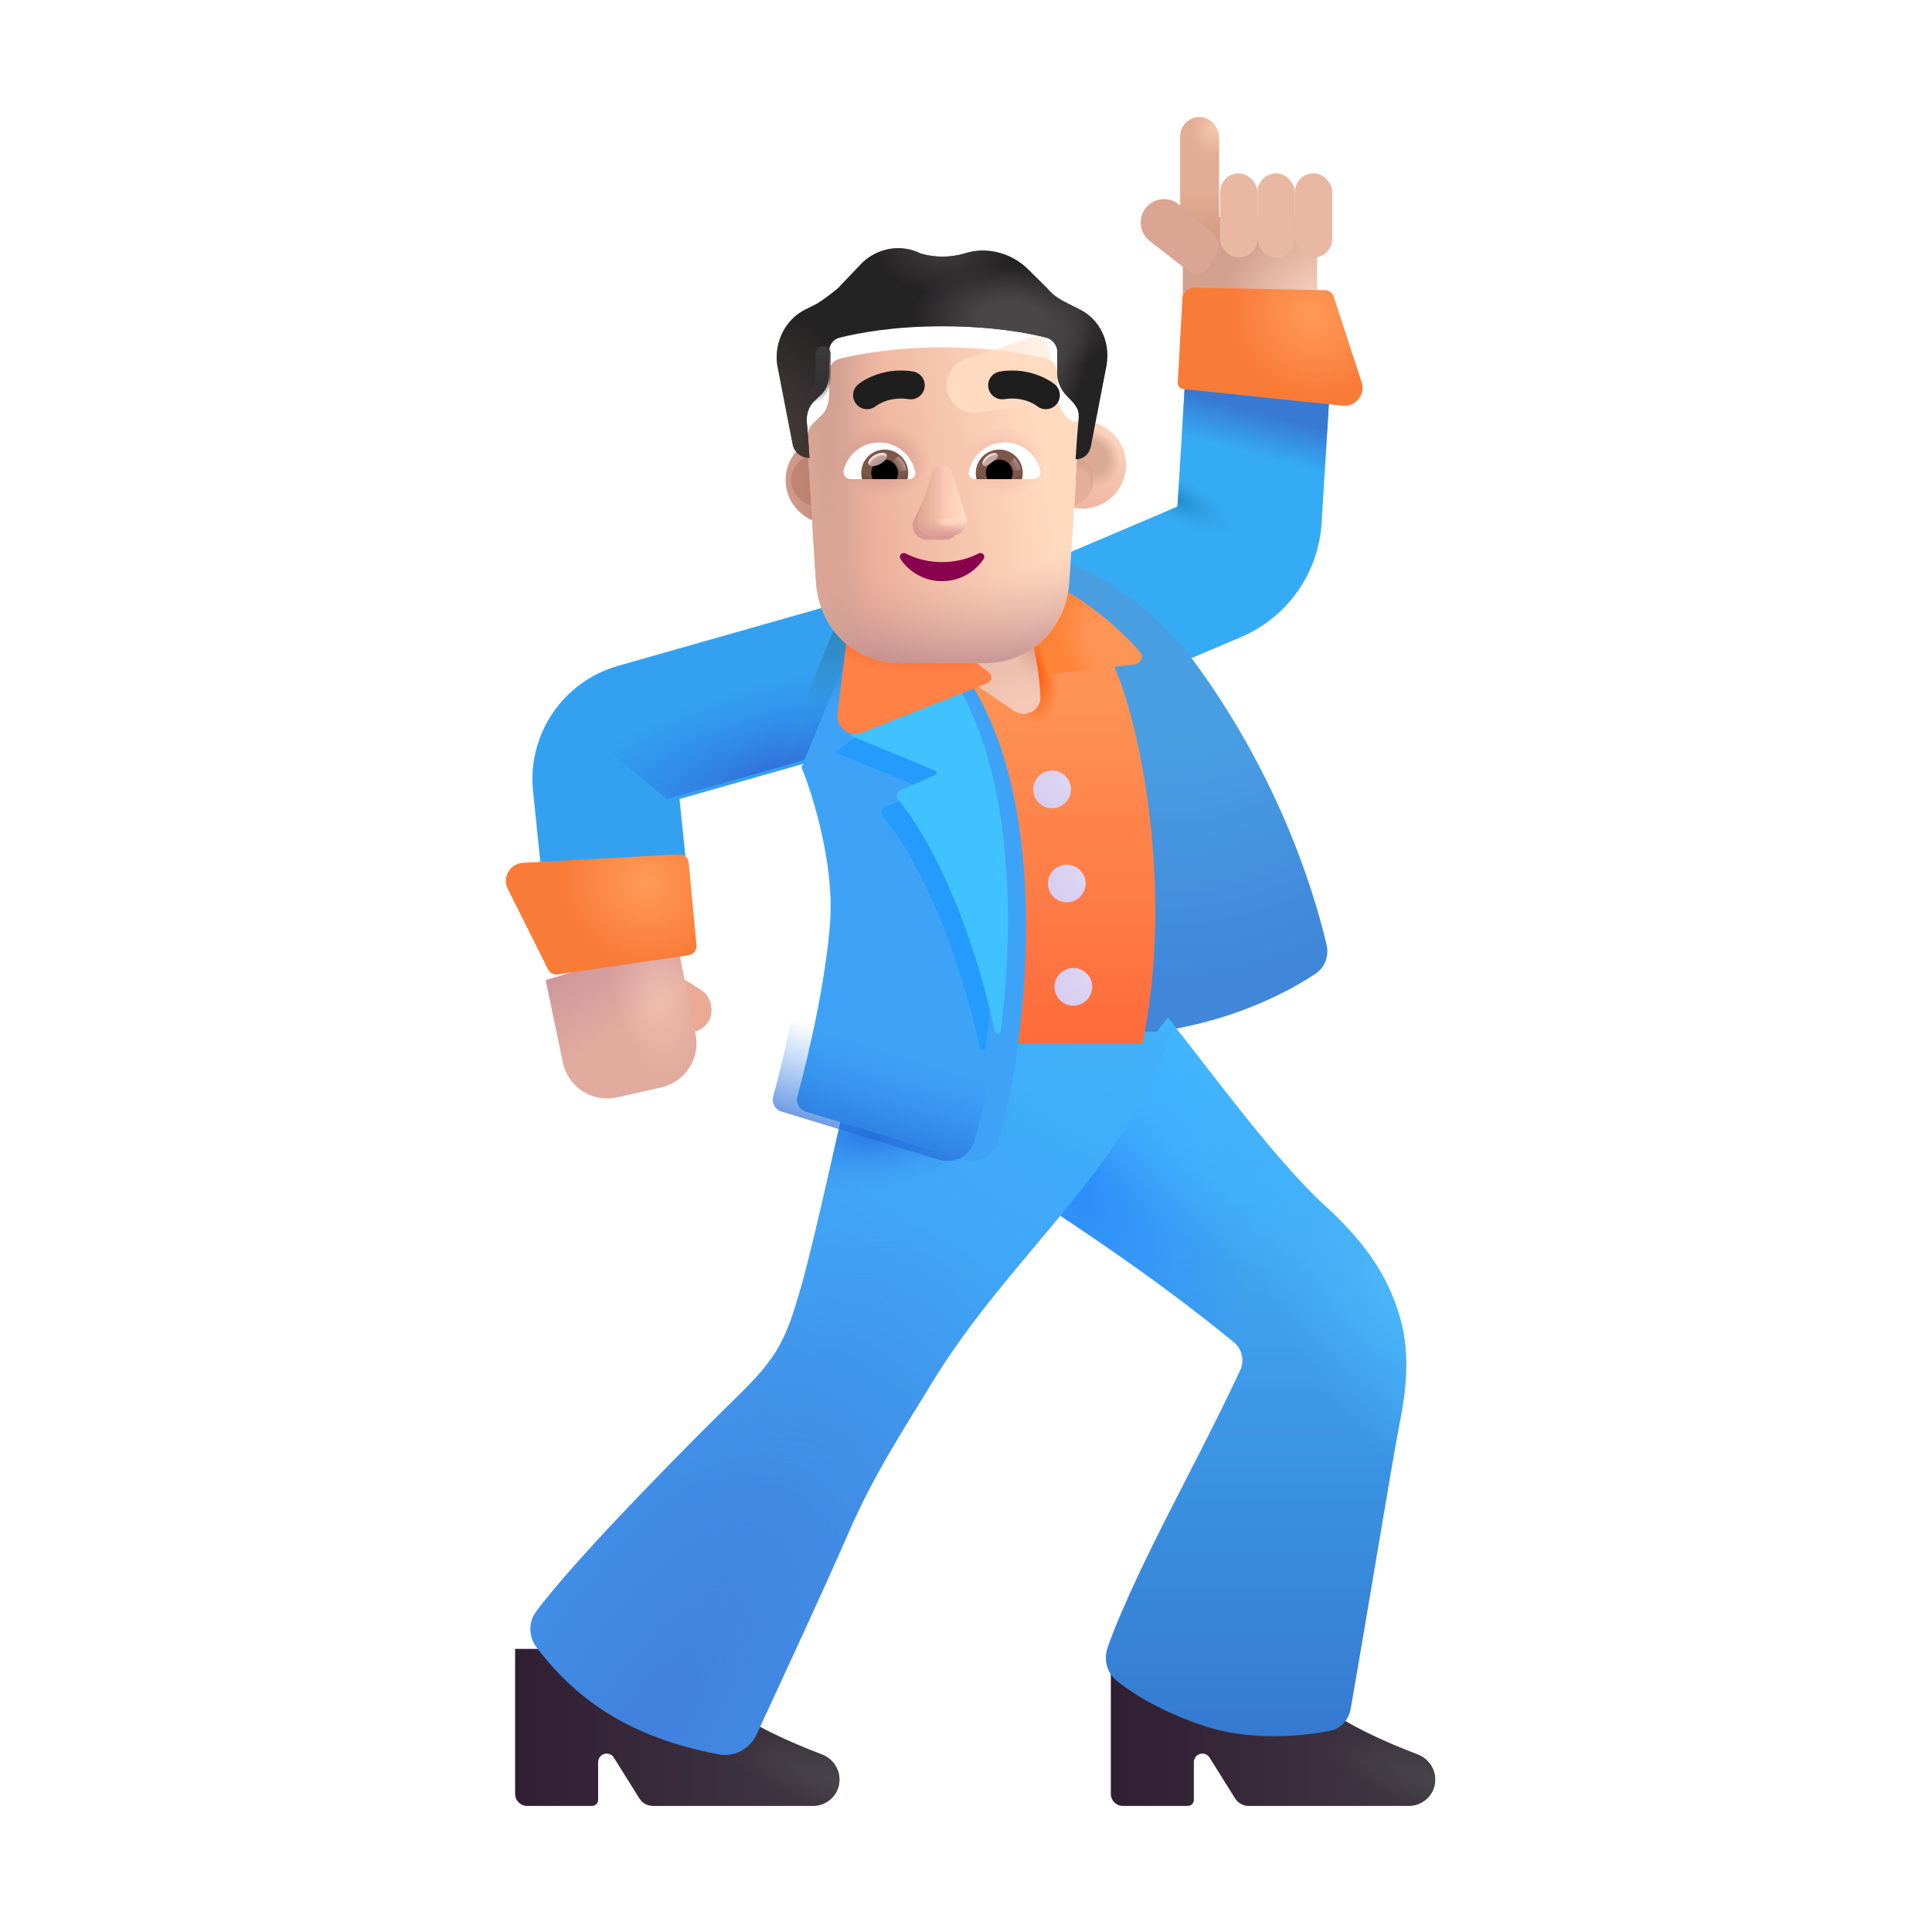 <svg width="32" height="32" viewBox="0 0 32 32" fill="none" xmlns="http://www.w3.org/2000/svg">
<g filter="url(#filter0_i_4002_622)">
<path d="M8.532 29.863V27.461H10.258L11.899 28.305C12.398 28.709 13.11 29.017 13.614 29.209C13.841 29.295 13.961 29.545 13.878 29.774C13.816 29.947 13.651 30.062 13.467 30.062H10.815C10.724 30.062 10.639 30.016 10.591 29.939L10.167 29.261C10.141 29.22 10.096 29.195 10.048 29.195C9.97 29.195 9.907 29.258 9.907 29.336V29.96C9.907 30.017 9.861 30.062 9.805 30.062H8.732C8.621 30.062 8.532 29.973 8.532 29.863Z" fill="url(#paint0_linear_4002_622)"/>
<path d="M8.532 29.863V27.461H10.258L11.899 28.305C12.398 28.709 13.11 29.017 13.614 29.209C13.841 29.295 13.961 29.545 13.878 29.774C13.816 29.947 13.651 30.062 13.467 30.062H10.815C10.724 30.062 10.639 30.016 10.591 29.939L10.167 29.261C10.141 29.22 10.096 29.195 10.048 29.195C9.97 29.195 9.907 29.258 9.907 29.336V29.96C9.907 30.017 9.861 30.062 9.805 30.062H8.732C8.621 30.062 8.532 29.973 8.532 29.863Z" fill="url(#paint1_radial_4002_622)"/>
</g>
<g filter="url(#filter1_i_4002_622)">
<path d="M18.399 29.863V27.461H20.126L21.766 28.305C22.265 28.709 22.977 29.017 23.481 29.209C23.708 29.295 23.828 29.545 23.746 29.774C23.683 29.947 23.518 30.062 23.334 30.062H20.682C20.591 30.062 20.506 30.016 20.458 29.939L20.034 29.261C20.008 29.22 19.963 29.195 19.915 29.195C19.837 29.195 19.774 29.258 19.774 29.336V29.96C19.774 30.017 19.728 30.062 19.672 30.062H18.599C18.489 30.062 18.399 29.973 18.399 29.863Z" fill="url(#paint2_linear_4002_622)"/>
<path d="M18.399 29.863V27.461H20.126L21.766 28.305C22.265 28.709 22.977 29.017 23.481 29.209C23.708 29.295 23.828 29.545 23.746 29.774C23.683 29.947 23.518 30.062 23.334 30.062H20.682C20.591 30.062 20.506 30.016 20.458 29.939L20.034 29.261C20.008 29.22 19.963 29.195 19.915 29.195C19.837 29.195 19.774 29.258 19.774 29.336V29.96C19.774 30.017 19.728 30.062 19.672 30.062H18.599C18.489 30.062 18.399 29.973 18.399 29.863Z" fill="url(#paint3_radial_4002_622)"/>
</g>
<g filter="url(#filter2_ii_4002_622)">
<path fill-rule="evenodd" clip-rule="evenodd" d="M21.817 6.383L21.69 8.461C21.64 9.293 21.123 10.025 20.355 10.352L16.901 11.82L15.962 9.612L19.302 8.191L19.421 6.237L21.817 6.383Z" fill="#35ABF6"/>
<path fill-rule="evenodd" clip-rule="evenodd" d="M21.817 6.383L21.69 8.461C21.64 9.293 21.123 10.025 20.355 10.352L16.901 11.82L15.962 9.612L19.302 8.191L19.421 6.237L21.817 6.383Z" fill="url(#paint4_radial_4002_622)"/>
<path fill-rule="evenodd" clip-rule="evenodd" d="M21.817 6.383L21.69 8.461C21.64 9.293 21.123 10.025 20.355 10.352L16.901 11.82L15.962 9.612L19.302 8.191L19.421 6.237L21.817 6.383Z" fill="url(#paint5_linear_4002_622)"/>
</g>
<g filter="url(#filter3_i_4002_622)">
<path d="M19.438 11.086C18.638 10.098 17.73 9.654 17.36 9.539L16.797 9.727L18.032 17.398C19.608 17.398 20.874 16.823 21.542 16.376C21.698 16.271 21.766 16.079 21.722 15.896C21.334 14.278 20.549 12.557 19.438 11.086Z" fill="url(#paint6_radial_4002_622)"/>
</g>
<g filter="url(#filter4_i_4002_622)">
<path d="M21.438 20.164C20.614 19.411 19.495 17.87 18.844 17.055L16.587 20.023C18.459 21.243 19.361 21.963 19.932 22.428C20.07 22.54 20.118 22.73 20.043 22.892C19.895 23.214 19.616 23.788 19.032 24.922C18.593 25.774 18.094 26.782 17.846 27.486C17.775 27.688 17.834 27.912 18.003 28.045C18.283 28.265 18.743 28.555 19.45 28.789C20.195 29.035 21.052 28.967 21.541 28.864C21.717 28.827 21.84 28.68 21.871 28.504C22.144 26.953 22.579 24.289 22.684 23.762C22.774 23.312 22.872 22.645 22.684 22.012C22.497 21.379 22.165 20.828 21.438 20.164Z" fill="url(#paint7_linear_4002_622)"/>
<path d="M21.438 20.164C20.614 19.411 19.495 17.87 18.844 17.055L16.587 20.023C18.459 21.243 19.361 21.963 19.932 22.428C20.07 22.54 20.118 22.73 20.043 22.892C19.895 23.214 19.616 23.788 19.032 24.922C18.593 25.774 18.094 26.782 17.846 27.486C17.775 27.688 17.834 27.912 18.003 28.045C18.283 28.265 18.743 28.555 19.45 28.789C20.195 29.035 21.052 28.967 21.541 28.864C21.717 28.827 21.84 28.68 21.871 28.504C22.144 26.953 22.579 24.289 22.684 23.762C22.774 23.312 22.872 22.645 22.684 22.012C22.497 21.379 22.165 20.828 21.438 20.164Z" fill="url(#paint8_radial_4002_622)"/>
<path d="M21.438 20.164C20.614 19.411 19.495 17.87 18.844 17.055L16.587 20.023C18.459 21.243 19.361 21.963 19.932 22.428C20.07 22.54 20.118 22.73 20.043 22.892C19.895 23.214 19.616 23.788 19.032 24.922C18.593 25.774 18.094 26.782 17.846 27.486C17.775 27.688 17.834 27.912 18.003 28.045C18.283 28.265 18.743 28.555 19.45 28.789C20.195 29.035 21.052 28.967 21.541 28.864C21.717 28.827 21.84 28.68 21.871 28.504C22.144 26.953 22.579 24.289 22.684 23.762C22.774 23.312 22.872 22.645 22.684 22.012C22.497 21.379 22.165 20.828 21.438 20.164Z" fill="url(#paint9_radial_4002_622)"/>
<path d="M21.438 20.164C20.614 19.411 19.495 17.87 18.844 17.055L16.587 20.023C18.459 21.243 19.361 21.963 19.932 22.428C20.07 22.54 20.118 22.73 20.043 22.892C19.895 23.214 19.616 23.788 19.032 24.922C18.593 25.774 18.094 26.782 17.846 27.486C17.775 27.688 17.834 27.912 18.003 28.045C18.283 28.265 18.743 28.555 19.45 28.789C20.195 29.035 21.052 28.967 21.541 28.864C21.717 28.827 21.84 28.68 21.871 28.504C22.144 26.953 22.579 24.289 22.684 23.762C22.774 23.312 22.872 22.645 22.684 22.012C22.497 21.379 22.165 20.828 21.438 20.164Z" fill="url(#paint10_radial_4002_622)"/>
</g>
<g filter="url(#filter5_i_4002_622)">
<path d="M12.766 21.523C12.983 20.775 13.532 18.271 13.797 17.109L14.219 17.289H18.903C18.087 19.688 16.239 20.946 14.899 23.164C14.49 23.841 13.985 24.594 13.547 25.602C13.177 26.455 12.493 27.928 12.031 28.926C11.92 29.165 11.665 29.306 11.406 29.257C9.873 28.963 9.021 28.313 8.392 27.491C8.257 27.313 8.247 27.073 8.38 26.893C9.101 25.924 11.11 23.919 11.719 23.324C12.395 22.664 12.516 22.387 12.766 21.523Z" fill="url(#paint11_linear_4002_622)"/>
<path d="M12.766 21.523C12.983 20.775 13.532 18.271 13.797 17.109L14.219 17.289H18.903C18.087 19.688 16.239 20.946 14.899 23.164C14.49 23.841 13.985 24.594 13.547 25.602C13.177 26.455 12.493 27.928 12.031 28.926C11.92 29.165 11.665 29.306 11.406 29.257C9.873 28.963 9.021 28.313 8.392 27.491C8.257 27.313 8.247 27.073 8.38 26.893C9.101 25.924 11.11 23.919 11.719 23.324C12.395 22.664 12.516 22.387 12.766 21.523Z" fill="url(#paint12_radial_4002_622)"/>
<path d="M12.766 21.523C12.983 20.775 13.532 18.271 13.797 17.109L14.219 17.289H18.903C18.087 19.688 16.239 20.946 14.899 23.164C14.49 23.841 13.985 24.594 13.547 25.602C13.177 26.455 12.493 27.928 12.031 28.926C11.92 29.165 11.665 29.306 11.406 29.257C9.873 28.963 9.021 28.313 8.392 27.491C8.257 27.313 8.247 27.073 8.38 26.893C9.101 25.924 11.11 23.919 11.719 23.324C12.395 22.664 12.516 22.387 12.766 21.523Z" fill="url(#paint13_radial_4002_622)"/>
<path d="M12.766 21.523C12.983 20.775 13.532 18.271 13.797 17.109L14.219 17.289H18.903C18.087 19.688 16.239 20.946 14.899 23.164C14.49 23.841 13.985 24.594 13.547 25.602C13.177 26.455 12.493 27.928 12.031 28.926C11.92 29.165 11.665 29.306 11.406 29.257C9.873 28.963 9.021 28.313 8.392 27.491C8.257 27.313 8.247 27.073 8.38 26.893C9.101 25.924 11.11 23.919 11.719 23.324C12.395 22.664 12.516 22.387 12.766 21.523Z" fill="url(#paint14_radial_4002_622)"/>
</g>
<path fill-rule="evenodd" clip-rule="evenodd" d="M18.407 10.93C18.922 12.016 19.438 14.828 18.922 17.289H14.829C14.771 15.544 14.547 11.683 14.11 10.195H17.547L18.407 10.93ZM16.95 10.25C17.038 10.4 17.204 10.894 17.232 11.542C17.242 11.772 16.986 11.898 16.796 11.769L14.555 10.25H16.95Z" fill="url(#paint15_linear_4002_622)"/>
<path fill-rule="evenodd" clip-rule="evenodd" d="M18.407 10.93C18.922 12.016 19.438 14.828 18.922 17.289H14.829C14.771 15.544 14.547 11.683 14.11 10.195H17.547L18.407 10.93ZM16.95 10.25C17.038 10.4 17.204 10.894 17.232 11.542C17.242 11.772 16.986 11.898 16.796 11.769L14.555 10.25H16.95Z" fill="url(#paint16_radial_4002_622)"/>
<g filter="url(#filter6_ii_4002_622)">
<path fill-rule="evenodd" clip-rule="evenodd" d="M10.035 11.029L14.251 9.83L14.907 12.139L11.055 13.234L11.296 15.576L8.908 15.822L8.629 13.104C8.532 12.163 9.125 11.288 10.035 11.029Z" fill="#34A1F0"/>
</g>
<path d="M14.25 9.83L10.035 11.029C9.66 11.136 9.339 11.347 9.098 11.624L11.056 13.247L11.055 13.234L14.907 12.139L14.25 9.83Z" fill="url(#paint17_radial_4002_622)"/>
<g filter="url(#filter7_i_4002_622)">
<path d="M12.876 12.711L14.029 9.887L15.672 11.305C17.013 13.415 16.636 17.158 16.138 18.901C16.066 19.154 15.797 19.284 15.546 19.207L12.942 18.41C12.836 18.378 12.777 18.266 12.806 18.16C13.001 17.465 13.295 16.146 13.352 15.227C13.408 14.32 13.079 13.203 12.876 12.711Z" fill="#3EA3F7"/>
</g>
<path d="M12.876 12.711L14.033 9.883L15.672 11.305C17.013 13.415 16.636 17.158 16.138 18.901C16.066 19.154 15.797 19.284 15.546 19.207L12.942 18.41C12.836 18.378 12.777 18.266 12.806 18.16C13.001 17.465 13.295 16.146 13.352 15.227C13.408 14.32 13.079 13.203 12.876 12.711Z" fill="url(#paint18_linear_4002_622)"/>
<path d="M12.876 12.711L14.033 9.883L15.672 11.305C17.013 13.415 16.636 17.158 16.138 18.901C16.066 19.154 15.797 19.284 15.546 19.207L12.942 18.41C12.836 18.378 12.777 18.266 12.806 18.16C13.001 17.465 13.295 16.146 13.352 15.227C13.408 14.32 13.079 13.203 12.876 12.711Z" fill="url(#paint19_radial_4002_622)"/>
<path d="M12.876 12.711L14.033 9.883L15.672 11.305C17.013 13.415 16.636 17.158 16.138 18.901C16.066 19.154 15.797 19.284 15.546 19.207L12.942 18.41C12.836 18.378 12.777 18.266 12.806 18.16C13.001 17.465 13.295 16.146 13.352 15.227C13.408 14.32 13.079 13.203 12.876 12.711Z" fill="url(#paint20_radial_4002_622)"/>
<g filter="url(#filter8_f_4002_622)">
<path d="M15.36 11.343L15.523 11.477C16.512 13.034 16.566 15.48 16.326 17.356C16.319 17.412 16.24 17.413 16.228 17.358C15.784 15.325 15.053 14.019 14.631 13.534C14.585 13.48 14.601 13.396 14.666 13.367L15.242 13.116C15.274 13.102 15.273 13.056 15.241 13.043L13.828 12.461L15.36 11.343Z" fill="#239CFD"/>
</g>
<g filter="url(#filter9_i_4002_622)">
<path d="M15.509 11.164L15.672 11.298C16.661 12.855 16.715 15.301 16.476 17.176C16.468 17.232 16.389 17.234 16.377 17.179C15.933 15.145 15.202 13.84 14.78 13.354C14.734 13.301 14.751 13.216 14.815 13.188L15.391 12.937C15.423 12.923 15.423 12.877 15.39 12.863L13.977 12.282L15.509 11.164Z" fill="#40C2FF"/>
</g>
<g filter="url(#filter10_i_4002_622)">
<path d="M18.577 10.891C18.347 10.631 17.891 10.184 17.348 9.887H16.731L17.047 11.277C17.32 11.235 18.023 11.157 18.488 11.105C18.599 11.092 18.65 10.974 18.577 10.891Z" fill="#FF9457"/>
<path d="M18.577 10.891C18.347 10.631 17.891 10.184 17.348 9.887H16.731L17.047 11.277C17.32 11.235 18.023 11.157 18.488 11.105C18.599 11.092 18.65 10.974 18.577 10.891Z" fill="url(#paint21_radial_4002_622)"/>
</g>
<path d="M17.232 11.542C17.211 11.072 17.119 10.682 17.035 10.447C16.991 10.321 16.868 10.25 16.735 10.25H15.783C15.411 10.25 15.264 10.73 15.571 10.939L16.796 11.769C16.986 11.898 17.242 11.772 17.232 11.542Z" fill="url(#paint22_radial_4002_622)"/>
<path d="M17.232 11.542C17.211 11.072 17.119 10.682 17.035 10.447C16.991 10.321 16.868 10.25 16.735 10.25H15.783C15.411 10.25 15.264 10.73 15.571 10.939L16.796 11.769C16.986 11.898 17.242 11.772 17.232 11.542Z" fill="url(#paint23_radial_4002_622)"/>
<path d="M17.232 11.542C17.211 11.072 17.119 10.682 17.035 10.447C16.991 10.321 16.868 10.25 16.735 10.25H15.783C15.411 10.25 15.264 10.73 15.571 10.939L16.796 11.769C16.986 11.898 17.242 11.772 17.232 11.542Z" fill="url(#paint24_radial_4002_622)"/>
<g filter="url(#filter11_i_4002_622)">
<path d="M13.771 11.97L14.032 9.883H14.45L16.283 11.291C16.344 11.338 16.331 11.435 16.259 11.463L14.179 12.286C13.967 12.37 13.742 12.196 13.771 11.97Z" fill="#FF8146"/>
<path d="M13.771 11.97L14.032 9.883H14.45L16.283 11.291C16.344 11.338 16.331 11.435 16.259 11.463L14.179 12.286C13.967 12.37 13.742 12.196 13.771 11.97Z" fill="url(#paint25_radial_4002_622)"/>
</g>
<g filter="url(#filter12_di_4002_622)">
<circle cx="17.551" cy="12.945" r="0.312" fill="url(#paint26_radial_4002_622)"/>
</g>
<g filter="url(#filter13_di_4002_622)">
<circle cx="17.794" cy="14.504" r="0.312" fill="url(#paint27_radial_4002_622)"/>
</g>
<g filter="url(#filter14_di_4002_622)">
<circle cx="17.903" cy="16.215" r="0.312" fill="url(#paint28_radial_4002_622)"/>
</g>
<g filter="url(#filter15_i_4002_622)">
<rect x="10.929" y="16.017" width="1.191" height="0.754" rx="0.377" transform="rotate(32.175 10.929 16.017)" fill="#EBAA96"/>
</g>
<g filter="url(#filter16_i_4002_622)">
<path d="M9.322 17.597L9.04 16.234L11.211 15.586L11.521 17.134C11.601 17.533 11.348 17.923 10.95 18.012L10.221 18.176C9.812 18.268 9.407 18.007 9.322 17.597Z" fill="url(#paint29_radial_4002_622)"/>
<path d="M9.322 17.597L9.04 16.234L11.211 15.586L11.521 17.134C11.601 17.533 11.348 17.923 10.95 18.012L10.221 18.176C9.812 18.268 9.407 18.007 9.322 17.597Z" fill="url(#paint30_linear_4002_622)"/>
</g>
<g filter="url(#filter17_i_4002_622)">
<path d="M11.099 14.351L8.513 14.491C8.297 14.503 8.164 14.732 8.261 14.925L8.929 16.259C8.958 16.316 9.021 16.349 9.085 16.34L11.258 16.021C11.337 16.009 11.393 15.938 11.386 15.858L11.257 14.487C11.249 14.407 11.179 14.347 11.099 14.351Z" fill="url(#paint31_radial_4002_622)"/>
</g>
<rect x="19.591" y="3.594" width="2.226" height="2.004" fill="url(#paint32_radial_4002_622)"/>
<rect x="19.547" y="1.938" width="0.645" height="2.293" rx="0.322" fill="url(#paint33_radial_4002_622)"/>
<rect x="19.547" y="1.938" width="0.645" height="2.293" rx="0.322" fill="url(#paint34_linear_4002_622)"/>
<g filter="url(#filter18_i_4002_622)">
<path d="M18.882 3.539C19.019 3.374 19.263 3.351 19.428 3.487L19.925 3.898C20.09 4.034 20.135 4.172 19.976 4.444C19.922 4.537 19.769 4.742 19.604 4.606L18.934 4.085C18.769 3.948 18.746 3.704 18.882 3.539Z" fill="#DAA592"/>
</g>
<g filter="url(#filter19_i_4002_622)">
<rect x="21.197" y="2.871" width="0.62" height="1.395" rx="0.31" fill="#E8B8A2"/>
</g>
<g filter="url(#filter20_i_4002_622)">
<rect x="20.578" y="2.871" width="0.62" height="1.395" rx="0.31" fill="#E8B8A2"/>
</g>
<g filter="url(#filter21_i_4002_622)">
<rect x="19.958" y="2.871" width="0.62" height="1.395" rx="0.31" fill="#E8B8A2"/>
</g>
<g filter="url(#filter22_i_4002_622)">
<path d="M19.434 5.153L19.357 6.538C19.354 6.591 19.393 6.637 19.446 6.643L22.087 6.92C22.303 6.943 22.471 6.736 22.403 6.529L21.939 5.109C21.919 5.049 21.863 5.007 21.799 5.006L19.638 4.965C19.53 4.963 19.44 5.046 19.434 5.153Z" fill="url(#paint35_radial_4002_622)"/>
</g>
<g filter="url(#filter23_i_4002_622)">
<circle cx="13.539" cy="7.95" r="0.726" fill="url(#paint36_radial_4002_622)"/>
</g>
<g filter="url(#filter24_f_4002_622)">
<circle cx="13.539" cy="7.95" r="0.433" fill="url(#paint37_linear_4002_622)"/>
</g>
<g filter="url(#filter25_i_4002_622)">
<circle cx="17.675" cy="7.95" r="0.726" fill="url(#paint38_linear_4002_622)"/>
<circle cx="17.675" cy="7.95" r="0.726" fill="url(#paint39_radial_4002_622)"/>
</g>
<g filter="url(#filter26_f_4002_622)">
<circle cx="17.676" cy="7.95" r="0.433" fill="#E4AF9A"/>
<circle cx="17.676" cy="7.95" r="0.433" fill="url(#paint40_radial_4002_622)"/>
<circle cx="17.676" cy="7.95" r="0.433" fill="url(#paint41_radial_4002_622)"/>
</g>
<g filter="url(#filter27_i_4002_622)">
<path d="M13.361 7.058C13.361 6.942 13.408 6.803 13.501 6.733L13.571 6.664C13.688 6.571 13.734 6.432 13.734 6.293V5.922C13.734 5.806 13.804 5.713 13.921 5.69C14.201 5.62 14.784 5.504 15.623 5.504C16.463 5.504 17.046 5.62 17.326 5.69C17.419 5.713 17.512 5.806 17.512 5.922V6.293C17.512 6.432 17.582 6.571 17.675 6.664C17.894 6.817 17.88 6.901 17.862 7.081C17.839 7.313 17.815 7.707 17.815 7.707C17.818 7.707 17.821 7.707 17.823 7.707L17.708 9.428C17.638 10.197 17.033 10.734 16.312 10.734H14.916C14.172 10.734 13.59 10.197 13.52 9.428C13.46 8.638 13.433 7.846 13.361 7.058Z" fill="url(#paint42_linear_4002_622)"/>
<path d="M13.361 7.058C13.361 6.942 13.408 6.803 13.501 6.733L13.571 6.664C13.688 6.571 13.734 6.432 13.734 6.293V5.922C13.734 5.806 13.804 5.713 13.921 5.69C14.201 5.62 14.784 5.504 15.623 5.504C16.463 5.504 17.046 5.62 17.326 5.69C17.419 5.713 17.512 5.806 17.512 5.922V6.293C17.512 6.432 17.582 6.571 17.675 6.664C17.894 6.817 17.88 6.901 17.862 7.081C17.839 7.313 17.815 7.707 17.815 7.707C17.818 7.707 17.821 7.707 17.823 7.707L17.708 9.428C17.638 10.197 17.033 10.734 16.312 10.734H14.916C14.172 10.734 13.59 10.197 13.52 9.428C13.46 8.638 13.433 7.846 13.361 7.058Z" fill="url(#paint43_radial_4002_622)"/>
<path d="M13.361 7.058C13.361 6.942 13.408 6.803 13.501 6.733L13.571 6.664C13.688 6.571 13.734 6.432 13.734 6.293V5.922C13.734 5.806 13.804 5.713 13.921 5.69C14.201 5.62 14.784 5.504 15.623 5.504C16.463 5.504 17.046 5.62 17.326 5.69C17.419 5.713 17.512 5.806 17.512 5.922V6.293C17.512 6.432 17.582 6.571 17.675 6.664C17.894 6.817 17.88 6.901 17.862 7.081C17.839 7.313 17.815 7.707 17.815 7.707C17.818 7.707 17.821 7.707 17.823 7.707L17.708 9.428C17.638 10.197 17.033 10.734 16.312 10.734H14.916C14.172 10.734 13.59 10.197 13.52 9.428C13.46 8.638 13.433 7.846 13.361 7.058Z" fill="url(#paint44_linear_4002_622)"/>
<path d="M13.361 7.058C13.361 6.942 13.408 6.803 13.501 6.733L13.571 6.664C13.688 6.571 13.734 6.432 13.734 6.293V5.922C13.734 5.806 13.804 5.713 13.921 5.69C14.201 5.62 14.784 5.504 15.623 5.504C16.463 5.504 17.046 5.62 17.326 5.69C17.419 5.713 17.512 5.806 17.512 5.922V6.293C17.512 6.432 17.582 6.571 17.675 6.664C17.894 6.817 17.88 6.901 17.862 7.081C17.839 7.313 17.815 7.707 17.815 7.707C17.818 7.707 17.821 7.707 17.823 7.707L17.708 9.428C17.638 10.197 17.033 10.734 16.312 10.734H14.916C14.172 10.734 13.59 10.197 13.52 9.428C13.46 8.638 13.433 7.846 13.361 7.058Z" fill="url(#paint45_linear_4002_622)"/>
<path d="M13.361 7.058C13.361 6.942 13.408 6.803 13.501 6.733L13.571 6.664C13.688 6.571 13.734 6.432 13.734 6.293V5.922C13.734 5.806 13.804 5.713 13.921 5.69C14.201 5.62 14.784 5.504 15.623 5.504C16.463 5.504 17.046 5.62 17.326 5.69C17.419 5.713 17.512 5.806 17.512 5.922V6.293C17.512 6.432 17.582 6.571 17.675 6.664C17.894 6.817 17.88 6.901 17.862 7.081C17.839 7.313 17.815 7.707 17.815 7.707C17.818 7.707 17.821 7.707 17.823 7.707L17.708 9.428C17.638 10.197 17.033 10.734 16.312 10.734H14.916C14.172 10.734 13.59 10.197 13.52 9.428C13.46 8.638 13.433 7.846 13.361 7.058Z" fill="url(#paint46_radial_4002_622)"/>
<path d="M13.361 7.058C13.361 6.942 13.408 6.803 13.501 6.733L13.571 6.664C13.688 6.571 13.734 6.432 13.734 6.293V5.922C13.734 5.806 13.804 5.713 13.921 5.69C14.201 5.62 14.784 5.504 15.623 5.504C16.463 5.504 17.046 5.62 17.326 5.69C17.419 5.713 17.512 5.806 17.512 5.922V6.293C17.512 6.432 17.582 6.571 17.675 6.664C17.894 6.817 17.88 6.901 17.862 7.081C17.839 7.313 17.815 7.707 17.815 7.707C17.818 7.707 17.821 7.707 17.823 7.707L17.708 9.428C17.638 10.197 17.033 10.734 16.312 10.734H14.916C14.172 10.734 13.59 10.197 13.52 9.428C13.46 8.638 13.433 7.846 13.361 7.058Z" fill="url(#paint47_radial_4002_622)"/>
</g>
<g filter="url(#filter28_f_4002_622)">
<path d="M17.327 5.504L15.989 5.95C15.761 6.026 15.632 6.266 15.693 6.498C15.751 6.72 15.966 6.864 16.193 6.834L17.524 6.656L17.327 5.504Z" fill="url(#paint48_linear_4002_622)"/>
</g>
<g filter="url(#filter29_i_4002_622)">
<path d="M17.699 5.133L17.885 5.226C18.212 5.388 18.398 5.759 18.328 6.154L18.072 7.475C18.049 7.612 17.959 7.704 17.823 7.707C17.821 7.707 17.818 7.707 17.815 7.707C17.815 7.707 17.839 7.313 17.862 7.081C17.881 6.893 17.848 6.835 17.675 6.664C17.582 6.571 17.512 6.432 17.512 6.293V5.922C17.512 5.806 17.419 5.713 17.326 5.69C17.046 5.62 16.463 5.504 15.623 5.504C14.784 5.504 14.201 5.62 13.921 5.69C13.804 5.713 13.734 5.806 13.734 5.922V6.293C13.734 6.432 13.688 6.571 13.571 6.664L13.501 6.733C13.408 6.803 13.361 6.942 13.361 7.058C13.384 7.313 13.408 7.684 13.408 7.684C13.401 7.684 13.394 7.684 13.386 7.683C13.256 7.674 13.15 7.584 13.128 7.452L12.871 6.13C12.825 5.759 13.011 5.388 13.338 5.226L13.524 5.133C13.641 5.064 13.758 4.971 13.874 4.878L14.294 4.438C14.55 4.206 14.924 4.136 15.25 4.299C15.483 4.368 15.74 4.368 15.973 4.299C16.323 4.183 16.719 4.275 16.999 4.531L17.349 4.878C17.442 4.994 17.559 5.064 17.699 5.133Z" fill="#242324"/>
<path d="M17.699 5.133L17.885 5.226C18.212 5.388 18.398 5.759 18.328 6.154L18.072 7.475C18.049 7.612 17.959 7.704 17.823 7.707C17.821 7.707 17.818 7.707 17.815 7.707C17.815 7.707 17.839 7.313 17.862 7.081C17.881 6.893 17.848 6.835 17.675 6.664C17.582 6.571 17.512 6.432 17.512 6.293V5.922C17.512 5.806 17.419 5.713 17.326 5.69C17.046 5.62 16.463 5.504 15.623 5.504C14.784 5.504 14.201 5.62 13.921 5.69C13.804 5.713 13.734 5.806 13.734 5.922V6.293C13.734 6.432 13.688 6.571 13.571 6.664L13.501 6.733C13.408 6.803 13.361 6.942 13.361 7.058C13.384 7.313 13.408 7.684 13.408 7.684C13.401 7.684 13.394 7.684 13.386 7.683C13.256 7.674 13.15 7.584 13.128 7.452L12.871 6.13C12.825 5.759 13.011 5.388 13.338 5.226L13.524 5.133C13.641 5.064 13.758 4.971 13.874 4.878L14.294 4.438C14.55 4.206 14.924 4.136 15.25 4.299C15.483 4.368 15.74 4.368 15.973 4.299C16.323 4.183 16.719 4.275 16.999 4.531L17.349 4.878C17.442 4.994 17.559 5.064 17.699 5.133Z" fill="url(#paint49_radial_4002_622)"/>
<path d="M17.699 5.133L17.885 5.226C18.212 5.388 18.398 5.759 18.328 6.154L18.072 7.475C18.049 7.612 17.959 7.704 17.823 7.707C17.821 7.707 17.818 7.707 17.815 7.707C17.815 7.707 17.839 7.313 17.862 7.081C17.881 6.893 17.848 6.835 17.675 6.664C17.582 6.571 17.512 6.432 17.512 6.293V5.922C17.512 5.806 17.419 5.713 17.326 5.69C17.046 5.62 16.463 5.504 15.623 5.504C14.784 5.504 14.201 5.62 13.921 5.69C13.804 5.713 13.734 5.806 13.734 5.922V6.293C13.734 6.432 13.688 6.571 13.571 6.664L13.501 6.733C13.408 6.803 13.361 6.942 13.361 7.058C13.384 7.313 13.408 7.684 13.408 7.684C13.401 7.684 13.394 7.684 13.386 7.683C13.256 7.674 13.15 7.584 13.128 7.452L12.871 6.13C12.825 5.759 13.011 5.388 13.338 5.226L13.524 5.133C13.641 5.064 13.758 4.971 13.874 4.878L14.294 4.438C14.55 4.206 14.924 4.136 15.25 4.299C15.483 4.368 15.74 4.368 15.973 4.299C16.323 4.183 16.719 4.275 16.999 4.531L17.349 4.878C17.442 4.994 17.559 5.064 17.699 5.133Z" fill="url(#paint50_radial_4002_622)"/>
<path d="M17.699 5.133L17.885 5.226C18.212 5.388 18.398 5.759 18.328 6.154L18.072 7.475C18.049 7.612 17.959 7.704 17.823 7.707C17.821 7.707 17.818 7.707 17.815 7.707C17.815 7.707 17.839 7.313 17.862 7.081C17.881 6.893 17.848 6.835 17.675 6.664C17.582 6.571 17.512 6.432 17.512 6.293V5.922C17.512 5.806 17.419 5.713 17.326 5.69C17.046 5.62 16.463 5.504 15.623 5.504C14.784 5.504 14.201 5.62 13.921 5.69C13.804 5.713 13.734 5.806 13.734 5.922V6.293C13.734 6.432 13.688 6.571 13.571 6.664L13.501 6.733C13.408 6.803 13.361 6.942 13.361 7.058C13.384 7.313 13.408 7.684 13.408 7.684C13.401 7.684 13.394 7.684 13.386 7.683C13.256 7.674 13.15 7.584 13.128 7.452L12.871 6.13C12.825 5.759 13.011 5.388 13.338 5.226L13.524 5.133C13.641 5.064 13.758 4.971 13.874 4.878L14.294 4.438C14.55 4.206 14.924 4.136 15.25 4.299C15.483 4.368 15.74 4.368 15.973 4.299C16.323 4.183 16.719 4.275 16.999 4.531L17.349 4.878C17.442 4.994 17.559 5.064 17.699 5.133Z" fill="url(#paint51_radial_4002_622)"/>
<path d="M17.699 5.133L17.885 5.226C18.212 5.388 18.398 5.759 18.328 6.154L18.072 7.475C18.049 7.612 17.959 7.704 17.823 7.707C17.821 7.707 17.818 7.707 17.815 7.707C17.815 7.707 17.839 7.313 17.862 7.081C17.881 6.893 17.848 6.835 17.675 6.664C17.582 6.571 17.512 6.432 17.512 6.293V5.922C17.512 5.806 17.419 5.713 17.326 5.69C17.046 5.62 16.463 5.504 15.623 5.504C14.784 5.504 14.201 5.62 13.921 5.69C13.804 5.713 13.734 5.806 13.734 5.922V6.293C13.734 6.432 13.688 6.571 13.571 6.664L13.501 6.733C13.408 6.803 13.361 6.942 13.361 7.058C13.384 7.313 13.408 7.684 13.408 7.684C13.401 7.684 13.394 7.684 13.386 7.683C13.256 7.674 13.15 7.584 13.128 7.452L12.871 6.13C12.825 5.759 13.011 5.388 13.338 5.226L13.524 5.133C13.641 5.064 13.758 4.971 13.874 4.878L14.294 4.438C14.55 4.206 14.924 4.136 15.25 4.299C15.483 4.368 15.74 4.368 15.973 4.299C16.323 4.183 16.719 4.275 16.999 4.531L17.349 4.878C17.442 4.994 17.559 5.064 17.699 5.133Z" fill="url(#paint52_radial_4002_622)"/>
</g>
<g filter="url(#filter30_f_4002_622)">
<path d="M15.484 7.896L15.127 8.635C15.083 8.787 15.189 8.939 15.339 8.939H15.66C15.81 8.939 15.916 8.785 15.872 8.635L15.655 7.896C15.609 7.733 15.533 7.733 15.484 7.896Z" fill="#D89992"/>
</g>
<g filter="url(#filter31_f_4002_622)">
<path d="M15.438 7.826L15.207 8.565C15.159 8.717 15.273 8.869 15.433 8.869H15.775C15.935 8.869 16.048 8.714 16.001 8.565L15.77 7.826C15.72 7.662 15.489 7.662 15.438 7.826Z" fill="#FBC4B1"/>
<path d="M15.438 7.826L15.207 8.565C15.159 8.717 15.273 8.869 15.433 8.869H15.775C15.935 8.869 16.048 8.714 16.001 8.565L15.77 7.826C15.72 7.662 15.489 7.662 15.438 7.826Z" fill="url(#paint53_linear_4002_622)"/>
<path d="M15.438 7.826L15.207 8.565C15.159 8.717 15.273 8.869 15.433 8.869H15.775C15.935 8.869 16.048 8.714 16.001 8.565L15.77 7.826C15.72 7.662 15.489 7.662 15.438 7.826Z" fill="url(#paint54_linear_4002_622)"/>
<path d="M15.438 7.826L15.207 8.565C15.159 8.717 15.273 8.869 15.433 8.869H15.775C15.935 8.869 16.048 8.714 16.001 8.565L15.77 7.826C15.72 7.662 15.489 7.662 15.438 7.826Z" fill="url(#paint55_linear_4002_622)"/>
<path d="M15.438 7.826L15.207 8.565C15.159 8.717 15.273 8.869 15.433 8.869H15.775C15.935 8.869 16.048 8.714 16.001 8.565L15.77 7.826C15.72 7.662 15.489 7.662 15.438 7.826Z" fill="url(#paint56_radial_4002_622)"/>
</g>
<path d="M15.604 9.31C15.383 9.31 15.176 9.258 15.001 9.168C14.942 9.137 14.878 9.204 14.915 9.258C15.061 9.479 15.315 9.626 15.604 9.626C15.893 9.626 16.146 9.479 16.292 9.258C16.329 9.202 16.265 9.137 16.206 9.168C16.032 9.258 15.826 9.31 15.604 9.31Z" fill="#88024E"/>
<g filter="url(#filter32_i_4002_622)">
<path d="M17.221 6.767L17.22 6.767L17.219 6.766L17.217 6.764L17.212 6.76C17.208 6.757 17.203 6.753 17.197 6.748C17.184 6.739 17.167 6.727 17.145 6.713C17.102 6.686 17.04 6.653 16.962 6.622C16.806 6.56 16.583 6.51 16.313 6.553C16.187 6.573 16.1 6.692 16.12 6.818C16.14 6.945 16.259 7.031 16.386 7.011C16.559 6.984 16.697 7.016 16.792 7.053C16.839 7.072 16.875 7.092 16.898 7.107C16.91 7.114 16.918 7.12 16.922 7.123C16.924 7.124 16.925 7.125 16.926 7.125C17.024 7.206 17.169 7.192 17.251 7.094C17.333 6.996 17.319 6.849 17.221 6.767Z" fill="#1E1E1E"/>
</g>
<g filter="url(#filter33_i_4002_622)">
<path d="M13.963 6.767L13.964 6.767L13.964 6.767L13.965 6.766L13.967 6.764L13.972 6.76C13.976 6.757 13.981 6.753 13.988 6.748C14 6.739 14.018 6.727 14.039 6.713C14.083 6.686 14.144 6.653 14.222 6.622C14.378 6.56 14.601 6.51 14.871 6.553C14.997 6.573 15.084 6.692 15.064 6.818C15.044 6.945 14.925 7.031 14.798 7.011C14.625 6.984 14.487 7.016 14.392 7.053C14.345 7.072 14.309 7.092 14.286 7.107C14.274 7.114 14.266 7.12 14.262 7.123C14.26 7.124 14.259 7.125 14.258 7.125C14.16 7.206 14.015 7.192 13.934 7.094C13.851 6.996 13.865 6.849 13.963 6.767Z" fill="#1E1E1E"/>
</g>
<path d="M16.642 7.328C16.926 7.328 17.165 7.523 17.231 7.788C17.25 7.864 17.192 7.936 17.114 7.936H16.145C16.083 7.936 16.033 7.88 16.046 7.818C16.1 7.539 16.346 7.328 16.642 7.328Z" fill="white"/>
<path d="M16.552 7.446C16.767 7.446 16.94 7.62 16.94 7.834C16.94 7.869 16.934 7.904 16.926 7.936H16.176C16.168 7.902 16.162 7.869 16.162 7.834C16.162 7.62 16.337 7.446 16.552 7.446Z" fill="url(#paint57_radial_4002_622)"/>
<path d="M16.329 7.834C16.329 7.71 16.428 7.612 16.552 7.612C16.675 7.612 16.774 7.71 16.774 7.834C16.774 7.871 16.765 7.906 16.749 7.936H16.356C16.338 7.906 16.329 7.871 16.329 7.834Z" fill="black"/>
<g filter="url(#filter34_f_4002_622)">
<path d="M16.523 7.528C16.551 7.565 16.493 7.61 16.427 7.659C16.362 7.708 16.313 7.743 16.285 7.706C16.258 7.669 16.288 7.599 16.354 7.55C16.42 7.501 16.495 7.491 16.523 7.528Z" fill="#C7A7A3"/>
<path d="M16.523 7.528C16.551 7.565 16.493 7.61 16.427 7.659C16.362 7.708 16.313 7.743 16.285 7.706C16.258 7.669 16.288 7.599 16.354 7.55C16.42 7.501 16.495 7.491 16.523 7.528Z" fill="url(#paint58_radial_4002_622)"/>
</g>
<g filter="url(#filter35_f_4002_622)">
<path d="M16.898 7.783C16.883 7.682 16.825 7.607 16.797 7.582L16.684 7.706L16.735 7.805L16.898 7.783Z" fill="url(#paint59_linear_4002_622)"/>
</g>
<path d="M14.563 7.328C14.279 7.328 14.04 7.523 13.974 7.788C13.955 7.864 14.013 7.936 14.091 7.936H15.061C15.122 7.936 15.172 7.88 15.159 7.818C15.105 7.539 14.858 7.328 14.563 7.328Z" fill="white"/>
<path d="M14.653 7.446C14.438 7.446 14.265 7.62 14.265 7.834C14.265 7.869 14.271 7.904 14.279 7.936H15.029C15.038 7.903 15.043 7.869 15.043 7.834C15.041 7.62 14.868 7.446 14.653 7.446Z" fill="url(#paint60_radial_4002_622)"/>
<path d="M14.875 7.834C14.875 7.71 14.777 7.612 14.653 7.612C14.53 7.612 14.431 7.71 14.431 7.834C14.431 7.871 14.44 7.906 14.456 7.936H14.849C14.865 7.906 14.875 7.871 14.875 7.834Z" fill="black"/>
<g filter="url(#filter36_f_4002_622)">
<path d="M15.008 7.788C15.008 7.663 14.906 7.579 14.878 7.554L14.753 7.675L14.83 7.832L15.008 7.788Z" fill="url(#paint61_linear_4002_622)"/>
</g>
<g filter="url(#filter37_f_4002_622)">
<ellipse cx="14.536" cy="7.611" rx="0.169" ry="0.086" transform="rotate(-27.914 14.536 7.611)" fill="#C7A7A3" fill-opacity="0.9"/>
<ellipse cx="14.536" cy="7.611" rx="0.169" ry="0.086" transform="rotate(-27.914 14.536 7.611)" fill="url(#paint62_radial_4002_622)"/>
</g>
<g filter="url(#filter38_f_4002_622)">
<path d="M13.633 5.858V6.248C13.63 6.313 13.602 6.457 13.521 6.518" stroke="url(#paint63_linear_4002_622)" stroke-width="0.25" stroke-linecap="round"/>
</g>
<defs>
<filter id="filter0_i_4002_622" x="8.532" y="27.311" width="5.373" height="2.752" filterUnits="userSpaceOnUse" color-interpolation-filters="sRGB">
<feFlood flood-opacity="0" result="BackgroundImageFix"/>
<feBlend mode="normal" in="SourceGraphic" in2="BackgroundImageFix" result="shape"/>
<feColorMatrix in="SourceAlpha" type="matrix" values="0 0 0 0 0 0 0 0 0 0 0 0 0 0 0 0 0 0 127 0" result="hardAlpha"/>
<feOffset dy="-0.15"/>
<feGaussianBlur stdDeviation="0.125"/>
<feComposite in2="hardAlpha" operator="arithmetic" k2="-1" k3="1"/>
<feColorMatrix type="matrix" values="0 0 0 0 0.216 0 0 0 0 0.118 0 0 0 0 0.29 0 0 0 1 0"/>
<feBlend mode="normal" in2="shape" result="effect1_innerShadow_4002_622"/>
</filter>
<filter id="filter1_i_4002_622" x="18.399" y="27.311" width="5.373" height="2.752" filterUnits="userSpaceOnUse" color-interpolation-filters="sRGB">
<feFlood flood-opacity="0" result="BackgroundImageFix"/>
<feBlend mode="normal" in="SourceGraphic" in2="BackgroundImageFix" result="shape"/>
<feColorMatrix in="SourceAlpha" type="matrix" values="0 0 0 0 0 0 0 0 0 0 0 0 0 0 0 0 0 0 127 0" result="hardAlpha"/>
<feOffset dy="-0.15"/>
<feGaussianBlur stdDeviation="0.125"/>
<feComposite in2="hardAlpha" operator="arithmetic" k2="-1" k3="1"/>
<feColorMatrix type="matrix" values="0 0 0 0 0.216 0 0 0 0 0.118 0 0 0 0 0.29 0 0 0 1 0"/>
<feBlend mode="normal" in2="shape" result="effect1_innerShadow_4002_622"/>
</filter>
<filter id="filter2_ii_4002_622" x="15.962" y="6.237" width="6.055" height="5.783" filterUnits="userSpaceOnUse" color-interpolation-filters="sRGB">
<feFlood flood-opacity="0" result="BackgroundImageFix"/>
<feBlend mode="normal" in="SourceGraphic" in2="BackgroundImageFix" result="shape"/>
<feColorMatrix in="SourceAlpha" type="matrix" values="0 0 0 0 0 0 0 0 0 0 0 0 0 0 0 0 0 0 127 0" result="hardAlpha"/>
<feOffset/>
<feGaussianBlur stdDeviation="1"/>
<feComposite in2="hardAlpha" operator="arithmetic" k2="-1" k3="1"/>
<feColorMatrix type="matrix" values="0 0 0 0 0.192 0 0 0 0 0.549 0 0 0 0 0.773 0 0 0 1 0"/>
<feBlend mode="normal" in2="shape" result="effect1_innerShadow_4002_622"/>
<feColorMatrix in="SourceAlpha" type="matrix" values="0 0 0 0 0 0 0 0 0 0 0 0 0 0 0 0 0 0 127 0" result="hardAlpha"/>
<feOffset dx="0.2" dy="0.2"/>
<feGaussianBlur stdDeviation="0.3"/>
<feComposite in2="hardAlpha" operator="arithmetic" k2="-1" k3="1"/>
<feColorMatrix type="matrix" values="0 0 0 0 0.196 0 0 0 0 0.58 0 0 0 0 0.761 0 0 0 1 0"/>
<feBlend mode="normal" in2="effect1_innerShadow_4002_622" result="effect2_innerShadow_4002_622"/>
</filter>
<filter id="filter3_i_4002_622" x="16.797" y="9.289" width="5.188" height="8.109" filterUnits="userSpaceOnUse" color-interpolation-filters="sRGB">
<feFlood flood-opacity="0" result="BackgroundImageFix"/>
<feBlend mode="normal" in="SourceGraphic" in2="BackgroundImageFix" result="shape"/>
<feColorMatrix in="SourceAlpha" type="matrix" values="0 0 0 0 0 0 0 0 0 0 0 0 0 0 0 0 0 0 127 0" result="hardAlpha"/>
<feOffset dx="0.25" dy="-0.25"/>
<feGaussianBlur stdDeviation="0.25"/>
<feComposite in2="hardAlpha" operator="arithmetic" k2="-1" k3="1"/>
<feColorMatrix type="matrix" values="0 0 0 0 0.141 0 0 0 0 0.353 0 0 0 0 0.753 0 0 0 1 0"/>
<feBlend mode="normal" in2="shape" result="effect1_innerShadow_4002_622"/>
</filter>
<filter id="filter4_i_4002_622" x="16.587" y="16.855" width="6.705" height="12.103" filterUnits="userSpaceOnUse" color-interpolation-filters="sRGB">
<feFlood flood-opacity="0" result="BackgroundImageFix"/>
<feBlend mode="normal" in="SourceGraphic" in2="BackgroundImageFix" result="shape"/>
<feColorMatrix in="SourceAlpha" type="matrix" values="0 0 0 0 0 0 0 0 0 0 0 0 0 0 0 0 0 0 127 0" result="hardAlpha"/>
<feOffset dx="0.5" dy="-0.2"/>
<feGaussianBlur stdDeviation="0.5"/>
<feComposite in2="hardAlpha" operator="arithmetic" k2="-1" k3="1"/>
<feColorMatrix type="matrix" values="0 0 0 0 0.216 0 0 0 0 0.4 0 0 0 0 0.859 0 0 0 1 0"/>
<feBlend mode="normal" in2="shape" result="effect1_innerShadow_4002_622"/>
</filter>
<filter id="filter5_i_4002_622" x="8.285" y="16.909" width="11.118" height="12.357" filterUnits="userSpaceOnUse" color-interpolation-filters="sRGB">
<feFlood flood-opacity="0" result="BackgroundImageFix"/>
<feBlend mode="normal" in="SourceGraphic" in2="BackgroundImageFix" result="shape"/>
<feColorMatrix in="SourceAlpha" type="matrix" values="0 0 0 0 0 0 0 0 0 0 0 0 0 0 0 0 0 0 127 0" result="hardAlpha"/>
<feOffset dx="0.5" dy="-0.2"/>
<feGaussianBlur stdDeviation="0.375"/>
<feComposite in2="hardAlpha" operator="arithmetic" k2="-1" k3="1"/>
<feColorMatrix type="matrix" values="0 0 0 0 0.216 0 0 0 0 0.51 0 0 0 0 0.749 0 0 0 1 0"/>
<feBlend mode="normal" in2="shape" result="effect1_innerShadow_4002_622"/>
</filter>
<filter id="filter6_ii_4002_622" x="8.619" y="9.83" width="6.488" height="5.992" filterUnits="userSpaceOnUse" color-interpolation-filters="sRGB">
<feFlood flood-opacity="0" result="BackgroundImageFix"/>
<feBlend mode="normal" in="SourceGraphic" in2="BackgroundImageFix" result="shape"/>
<feColorMatrix in="SourceAlpha" type="matrix" values="0 0 0 0 0 0 0 0 0 0 0 0 0 0 0 0 0 0 127 0" result="hardAlpha"/>
<feOffset/>
<feGaussianBlur stdDeviation="0.75"/>
<feComposite in2="hardAlpha" operator="arithmetic" k2="-1" k3="1"/>
<feColorMatrix type="matrix" values="0 0 0 0 0.161 0 0 0 0 0.502 0 0 0 0 0.718 0 0 0 1 0"/>
<feBlend mode="normal" in2="shape" result="effect1_innerShadow_4002_622"/>
<feColorMatrix in="SourceAlpha" type="matrix" values="0 0 0 0 0 0 0 0 0 0 0 0 0 0 0 0 0 0 127 0" result="hardAlpha"/>
<feOffset dx="0.2"/>
<feGaussianBlur stdDeviation="0.3"/>
<feComposite in2="hardAlpha" operator="arithmetic" k2="-1" k3="1"/>
<feColorMatrix type="matrix" values="0 0 0 0 0.184 0 0 0 0 0.541 0 0 0 0 0.702 0 0 0 1 0"/>
<feBlend mode="normal" in2="effect1_innerShadow_4002_622" result="effect2_innerShadow_4002_622"/>
</filter>
<filter id="filter7_i_4002_622" x="12.799" y="9.887" width="4.196" height="9.342" filterUnits="userSpaceOnUse" color-interpolation-filters="sRGB">
<feFlood flood-opacity="0" result="BackgroundImageFix"/>
<feBlend mode="normal" in="SourceGraphic" in2="BackgroundImageFix" result="shape"/>
<feColorMatrix in="SourceAlpha" type="matrix" values="0 0 0 0 0 0 0 0 0 0 0 0 0 0 0 0 0 0 127 0" result="hardAlpha"/>
<feOffset dx="0.4"/>
<feGaussianBlur stdDeviation="0.5"/>
<feComposite in2="hardAlpha" operator="arithmetic" k2="-1" k3="1"/>
<feColorMatrix type="matrix" values="0 0 0 0 0.208 0 0 0 0 0.459 0 0 0 0 0.706 0 0 0 1 0"/>
<feBlend mode="normal" in2="shape" result="effect1_innerShadow_4002_622"/>
</filter>
<filter id="filter8_f_4002_622" x="13.628" y="11.143" width="3.018" height="6.455" filterUnits="userSpaceOnUse" color-interpolation-filters="sRGB">
<feFlood flood-opacity="0" result="BackgroundImageFix"/>
<feBlend mode="normal" in="SourceGraphic" in2="BackgroundImageFix" result="shape"/>
<feGaussianBlur stdDeviation="0.1" result="effect1_foregroundBlur_4002_622"/>
</filter>
<filter id="filter9_i_4002_622" x="13.977" y="11.064" width="2.718" height="6.155" filterUnits="userSpaceOnUse" color-interpolation-filters="sRGB">
<feFlood flood-opacity="0" result="BackgroundImageFix"/>
<feBlend mode="normal" in="SourceGraphic" in2="BackgroundImageFix" result="shape"/>
<feColorMatrix in="SourceAlpha" type="matrix" values="0 0 0 0 0 0 0 0 0 0 0 0 0 0 0 0 0 0 127 0" result="hardAlpha"/>
<feOffset dx="0.1" dy="-0.1"/>
<feGaussianBlur stdDeviation="0.15"/>
<feComposite in2="hardAlpha" operator="arithmetic" k2="-1" k3="1"/>
<feColorMatrix type="matrix" values="0 0 0 0 0.173 0 0 0 0 0.671 0 0 0 0 1 0 0 0 1 0"/>
<feBlend mode="normal" in2="shape" result="effect1_innerShadow_4002_622"/>
</filter>
<filter id="filter10_i_4002_622" x="16.731" y="9.787" width="2.18" height="1.491" filterUnits="userSpaceOnUse" color-interpolation-filters="sRGB">
<feFlood flood-opacity="0" result="BackgroundImageFix"/>
<feBlend mode="normal" in="SourceGraphic" in2="BackgroundImageFix" result="shape"/>
<feColorMatrix in="SourceAlpha" type="matrix" values="0 0 0 0 0 0 0 0 0 0 0 0 0 0 0 0 0 0 127 0" result="hardAlpha"/>
<feOffset dx="0.3" dy="-0.1"/>
<feGaussianBlur stdDeviation="0.2"/>
<feComposite in2="hardAlpha" operator="arithmetic" k2="-1" k3="1"/>
<feColorMatrix type="matrix" values="0 0 0 0 1 0 0 0 0 0.388 0 0 0 0 0.141 0 0 0 1 0"/>
<feBlend mode="normal" in2="shape" result="effect1_innerShadow_4002_622"/>
</filter>
<filter id="filter11_i_4002_622" x="13.768" y="9.733" width="2.654" height="2.575" filterUnits="userSpaceOnUse" color-interpolation-filters="sRGB">
<feFlood flood-opacity="0" result="BackgroundImageFix"/>
<feBlend mode="normal" in="SourceGraphic" in2="BackgroundImageFix" result="shape"/>
<feColorMatrix in="SourceAlpha" type="matrix" values="0 0 0 0 0 0 0 0 0 0 0 0 0 0 0 0 0 0 127 0" result="hardAlpha"/>
<feOffset dx="0.1" dy="-0.15"/>
<feGaussianBlur stdDeviation="0.2"/>
<feComposite in2="hardAlpha" operator="arithmetic" k2="-1" k3="1"/>
<feColorMatrix type="matrix" values="0 0 0 0 0.886 0 0 0 0 0.404 0 0 0 0 0.173 0 0 0 1 0"/>
<feBlend mode="normal" in2="shape" result="effect1_innerShadow_4002_622"/>
</filter>
<filter id="filter12_di_4002_622" x="16.839" y="12.433" width="1.225" height="1.225" filterUnits="userSpaceOnUse" color-interpolation-filters="sRGB">
<feFlood flood-opacity="0" result="BackgroundImageFix"/>
<feColorMatrix in="SourceAlpha" type="matrix" values="0 0 0 0 0 0 0 0 0 0 0 0 0 0 0 0 0 0 127 0" result="hardAlpha"/>
<feOffset dx="-0.1" dy="0.1"/>
<feGaussianBlur stdDeviation="0.15"/>
<feComposite in2="hardAlpha" operator="out"/>
<feColorMatrix type="matrix" values="0 0 0 0 1 0 0 0 0 0.353 0 0 0 0 0.184 0 0 0 1 0"/>
<feBlend mode="normal" in2="BackgroundImageFix" result="effect1_dropShadow_4002_622"/>
<feBlend mode="normal" in="SourceGraphic" in2="effect1_dropShadow_4002_622" result="shape"/>
<feColorMatrix in="SourceAlpha" type="matrix" values="0 0 0 0 0 0 0 0 0 0 0 0 0 0 0 0 0 0 127 0" result="hardAlpha"/>
<feOffset dx="-0.025" dy="0.03"/>
<feGaussianBlur stdDeviation="0.025"/>
<feComposite in2="hardAlpha" operator="arithmetic" k2="-1" k3="1"/>
<feColorMatrix type="matrix" values="0 0 0 0 0.902 0 0 0 0 0.878 0 0 0 0 0.976 0 0 0 1 0"/>
<feBlend mode="normal" in2="shape" result="effect2_innerShadow_4002_622"/>
</filter>
<filter id="filter13_di_4002_622" x="17.081" y="13.991" width="1.225" height="1.225" filterUnits="userSpaceOnUse" color-interpolation-filters="sRGB">
<feFlood flood-opacity="0" result="BackgroundImageFix"/>
<feColorMatrix in="SourceAlpha" type="matrix" values="0 0 0 0 0 0 0 0 0 0 0 0 0 0 0 0 0 0 127 0" result="hardAlpha"/>
<feOffset dx="-0.1" dy="0.1"/>
<feGaussianBlur stdDeviation="0.15"/>
<feComposite in2="hardAlpha" operator="out"/>
<feColorMatrix type="matrix" values="0 0 0 0 0.996 0 0 0 0 0.322 0 0 0 0 0.176 0 0 0 1 0"/>
<feBlend mode="normal" in2="BackgroundImageFix" result="effect1_dropShadow_4002_622"/>
<feBlend mode="normal" in="SourceGraphic" in2="effect1_dropShadow_4002_622" result="shape"/>
<feColorMatrix in="SourceAlpha" type="matrix" values="0 0 0 0 0 0 0 0 0 0 0 0 0 0 0 0 0 0 127 0" result="hardAlpha"/>
<feOffset dx="-0.025" dy="0.03"/>
<feGaussianBlur stdDeviation="0.025"/>
<feComposite in2="hardAlpha" operator="arithmetic" k2="-1" k3="1"/>
<feColorMatrix type="matrix" values="0 0 0 0 0.902 0 0 0 0 0.878 0 0 0 0 0.976 0 0 0 1 0"/>
<feBlend mode="normal" in2="shape" result="effect2_innerShadow_4002_622"/>
</filter>
<filter id="filter14_di_4002_622" x="17.191" y="15.702" width="1.225" height="1.225" filterUnits="userSpaceOnUse" color-interpolation-filters="sRGB">
<feFlood flood-opacity="0" result="BackgroundImageFix"/>
<feColorMatrix in="SourceAlpha" type="matrix" values="0 0 0 0 0 0 0 0 0 0 0 0 0 0 0 0 0 0 127 0" result="hardAlpha"/>
<feOffset dx="-0.1" dy="0.1"/>
<feGaussianBlur stdDeviation="0.15"/>
<feComposite in2="hardAlpha" operator="out"/>
<feColorMatrix type="matrix" values="0 0 0 0 0.957 0 0 0 0 0.275 0 0 0 0 0.176 0 0 0 1 0"/>
<feBlend mode="normal" in2="BackgroundImageFix" result="effect1_dropShadow_4002_622"/>
<feBlend mode="normal" in="SourceGraphic" in2="effect1_dropShadow_4002_622" result="shape"/>
<feColorMatrix in="SourceAlpha" type="matrix" values="0 0 0 0 0 0 0 0 0 0 0 0 0 0 0 0 0 0 127 0" result="hardAlpha"/>
<feOffset dx="-0.025" dy="0.03"/>
<feGaussianBlur stdDeviation="0.025"/>
<feComposite in2="hardAlpha" operator="arithmetic" k2="-1" k3="1"/>
<feColorMatrix type="matrix" values="0 0 0 0 0.902 0 0 0 0 0.878 0 0 0 0 0.976 0 0 0 1 0"/>
<feBlend mode="normal" in2="shape" result="effect2_innerShadow_4002_622"/>
</filter>
<filter id="filter15_i_4002_622" x="10.671" y="16.11" width="1.124" height="1.036" filterUnits="userSpaceOnUse" color-interpolation-filters="sRGB">
<feFlood flood-opacity="0" result="BackgroundImageFix"/>
<feBlend mode="normal" in="SourceGraphic" in2="BackgroundImageFix" result="shape"/>
<feColorMatrix in="SourceAlpha" type="matrix" values="0 0 0 0 0 0 0 0 0 0 0 0 0 0 0 0 0 0 127 0" result="hardAlpha"/>
<feOffset dy="-0.05"/>
<feGaussianBlur stdDeviation="0.125"/>
<feComposite in2="hardAlpha" operator="arithmetic" k2="-1" k3="1"/>
<feColorMatrix type="matrix" values="0 0 0 0 0.851 0 0 0 0 0.533 0 0 0 0 0.502 0 0 0 1 0"/>
<feBlend mode="normal" in2="shape" result="effect1_innerShadow_4002_622"/>
</filter>
<filter id="filter16_i_4002_622" x="9.04" y="15.586" width="2.496" height="2.609" filterUnits="userSpaceOnUse" color-interpolation-filters="sRGB">
<feFlood flood-opacity="0" result="BackgroundImageFix"/>
<feBlend mode="normal" in="SourceGraphic" in2="BackgroundImageFix" result="shape"/>
<feColorMatrix in="SourceAlpha" type="matrix" values="0 0 0 0 0 0 0 0 0 0 0 0 0 0 0 0 0 0 127 0" result="hardAlpha"/>
<feOffset/>
<feGaussianBlur stdDeviation="0.2"/>
<feComposite in2="hardAlpha" operator="arithmetic" k2="-1" k3="1"/>
<feColorMatrix type="matrix" values="0 0 0 0 0.792 0 0 0 0 0.525 0 0 0 0 0.561 0 0 0 1 0"/>
<feBlend mode="normal" in2="shape" result="effect1_innerShadow_4002_622"/>
</filter>
<filter id="filter17_i_4002_622" x="8.228" y="14.151" width="3.308" height="2.19" filterUnits="userSpaceOnUse" color-interpolation-filters="sRGB">
<feFlood flood-opacity="0" result="BackgroundImageFix"/>
<feBlend mode="normal" in="SourceGraphic" in2="BackgroundImageFix" result="shape"/>
<feColorMatrix in="SourceAlpha" type="matrix" values="0 0 0 0 0 0 0 0 0 0 0 0 0 0 0 0 0 0 127 0" result="hardAlpha"/>
<feOffset dx="0.15" dy="-0.2"/>
<feGaussianBlur stdDeviation="0.3"/>
<feComposite in2="hardAlpha" operator="arithmetic" k2="-1" k3="1"/>
<feColorMatrix type="matrix" values="0 0 0 0 0.863 0 0 0 0 0.349 0 0 0 0 0.278 0 0 0 1 0"/>
<feBlend mode="normal" in2="shape" result="effect1_innerShadow_4002_622"/>
</filter>
<filter id="filter18_i_4002_622" x="18.793" y="3.298" width="1.381" height="1.353" filterUnits="userSpaceOnUse" color-interpolation-filters="sRGB">
<feFlood flood-opacity="0" result="BackgroundImageFix"/>
<feBlend mode="normal" in="SourceGraphic" in2="BackgroundImageFix" result="shape"/>
<feColorMatrix in="SourceAlpha" type="matrix" values="0 0 0 0 0 0 0 0 0 0 0 0 0 0 0 0 0 0 127 0" result="hardAlpha"/>
<feOffset dx="0.1" dy="-0.1"/>
<feGaussianBlur stdDeviation="0.15"/>
<feComposite in2="hardAlpha" operator="arithmetic" k2="-1" k3="1"/>
<feColorMatrix type="matrix" values="0 0 0 0 0.835 0 0 0 0 0.6 0 0 0 0 0.553 0 0 0 1 0"/>
<feBlend mode="normal" in2="shape" result="effect1_innerShadow_4002_622"/>
</filter>
<filter id="filter19_i_4002_622" x="21.197" y="2.871" width="0.87" height="1.395" filterUnits="userSpaceOnUse" color-interpolation-filters="sRGB">
<feFlood flood-opacity="0" result="BackgroundImageFix"/>
<feBlend mode="normal" in="SourceGraphic" in2="BackgroundImageFix" result="shape"/>
<feColorMatrix in="SourceAlpha" type="matrix" values="0 0 0 0 0 0 0 0 0 0 0 0 0 0 0 0 0 0 127 0" result="hardAlpha"/>
<feOffset dx="0.25"/>
<feGaussianBlur stdDeviation="0.25"/>
<feComposite in2="hardAlpha" operator="arithmetic" k2="-1" k3="1"/>
<feColorMatrix type="matrix" values="0 0 0 0 0.847 0 0 0 0 0.624 0 0 0 0 0.51 0 0 0 1 0"/>
<feBlend mode="normal" in2="shape" result="effect1_innerShadow_4002_622"/>
</filter>
<filter id="filter20_i_4002_622" x="20.578" y="2.871" width="0.87" height="1.395" filterUnits="userSpaceOnUse" color-interpolation-filters="sRGB">
<feFlood flood-opacity="0" result="BackgroundImageFix"/>
<feBlend mode="normal" in="SourceGraphic" in2="BackgroundImageFix" result="shape"/>
<feColorMatrix in="SourceAlpha" type="matrix" values="0 0 0 0 0 0 0 0 0 0 0 0 0 0 0 0 0 0 127 0" result="hardAlpha"/>
<feOffset dx="0.25"/>
<feGaussianBlur stdDeviation="0.25"/>
<feComposite in2="hardAlpha" operator="arithmetic" k2="-1" k3="1"/>
<feColorMatrix type="matrix" values="0 0 0 0 0.847 0 0 0 0 0.624 0 0 0 0 0.51 0 0 0 1 0"/>
<feBlend mode="normal" in2="shape" result="effect1_innerShadow_4002_622"/>
</filter>
<filter id="filter21_i_4002_622" x="19.958" y="2.871" width="0.87" height="1.395" filterUnits="userSpaceOnUse" color-interpolation-filters="sRGB">
<feFlood flood-opacity="0" result="BackgroundImageFix"/>
<feBlend mode="normal" in="SourceGraphic" in2="BackgroundImageFix" result="shape"/>
<feColorMatrix in="SourceAlpha" type="matrix" values="0 0 0 0 0 0 0 0 0 0 0 0 0 0 0 0 0 0 127 0" result="hardAlpha"/>
<feOffset dx="0.25"/>
<feGaussianBlur stdDeviation="0.25"/>
<feComposite in2="hardAlpha" operator="arithmetic" k2="-1" k3="1"/>
<feColorMatrix type="matrix" values="0 0 0 0 0.847 0 0 0 0 0.624 0 0 0 0 0.51 0 0 0 1 0"/>
<feBlend mode="normal" in2="shape" result="effect1_innerShadow_4002_622"/>
</filter>
<filter id="filter22_i_4002_622" x="19.357" y="4.765" width="3.212" height="2.158" filterUnits="userSpaceOnUse" color-interpolation-filters="sRGB">
<feFlood flood-opacity="0" result="BackgroundImageFix"/>
<feBlend mode="normal" in="SourceGraphic" in2="BackgroundImageFix" result="shape"/>
<feColorMatrix in="SourceAlpha" type="matrix" values="0 0 0 0 0 0 0 0 0 0 0 0 0 0 0 0 0 0 127 0" result="hardAlpha"/>
<feOffset dx="0.15" dy="-0.2"/>
<feGaussianBlur stdDeviation="0.3"/>
<feComposite in2="hardAlpha" operator="arithmetic" k2="-1" k3="1"/>
<feColorMatrix type="matrix" values="0 0 0 0 0.8 0 0 0 0 0.349 0 0 0 0 0.282 0 0 0 1 0"/>
<feBlend mode="normal" in2="shape" result="effect1_innerShadow_4002_622"/>
</filter>
<filter id="filter23_i_4002_622" x="12.814" y="7.224" width="1.652" height="1.452" filterUnits="userSpaceOnUse" color-interpolation-filters="sRGB">
<feFlood flood-opacity="0" result="BackgroundImageFix"/>
<feBlend mode="normal" in="SourceGraphic" in2="BackgroundImageFix" result="shape"/>
<feColorMatrix in="SourceAlpha" type="matrix" values="0 0 0 0 0 0 0 0 0 0 0 0 0 0 0 0 0 0 127 0" result="hardAlpha"/>
<feOffset dx="0.2"/>
<feGaussianBlur stdDeviation="0.15"/>
<feComposite in2="hardAlpha" operator="arithmetic" k2="-1" k3="1"/>
<feColorMatrix type="matrix" values="0 0 0 0 0.918 0 0 0 0 0.694 0 0 0 0 0.608 0 0 0 1 0"/>
<feBlend mode="normal" in2="shape" result="effect1_innerShadow_4002_622"/>
</filter>
<filter id="filter24_f_4002_622" x="12.607" y="7.017" width="1.865" height="1.865" filterUnits="userSpaceOnUse" color-interpolation-filters="sRGB">
<feFlood flood-opacity="0" result="BackgroundImageFix"/>
<feBlend mode="normal" in="SourceGraphic" in2="BackgroundImageFix" result="shape"/>
<feGaussianBlur stdDeviation="0.25" result="effect1_foregroundBlur_4002_622"/>
</filter>
<filter id="filter25_i_4002_622" x="16.95" y="6.974" width="1.702" height="1.702" filterUnits="userSpaceOnUse" color-interpolation-filters="sRGB">
<feFlood flood-opacity="0" result="BackgroundImageFix"/>
<feBlend mode="normal" in="SourceGraphic" in2="BackgroundImageFix" result="shape"/>
<feColorMatrix in="SourceAlpha" type="matrix" values="0 0 0 0 0 0 0 0 0 0 0 0 0 0 0 0 0 0 127 0" result="hardAlpha"/>
<feOffset dx="0.25" dy="-0.25"/>
<feGaussianBlur stdDeviation="0.25"/>
<feComposite in2="hardAlpha" operator="arithmetic" k2="-1" k3="1"/>
<feColorMatrix type="matrix" values="0 0 0 0 0.843 0 0 0 0 0.624 0 0 0 0 0.58 0 0 0 1 0"/>
<feBlend mode="normal" in2="shape" result="effect1_innerShadow_4002_622"/>
</filter>
<filter id="filter26_f_4002_622" x="16.743" y="7.017" width="1.865" height="1.865" filterUnits="userSpaceOnUse" color-interpolation-filters="sRGB">
<feFlood flood-opacity="0" result="BackgroundImageFix"/>
<feBlend mode="normal" in="SourceGraphic" in2="BackgroundImageFix" result="shape"/>
<feGaussianBlur stdDeviation="0.25" result="effect1_foregroundBlur_4002_622"/>
</filter>
<filter id="filter27_i_4002_622" x="13.361" y="5.504" width="4.51" height="5.479" filterUnits="userSpaceOnUse" color-interpolation-filters="sRGB">
<feFlood flood-opacity="0" result="BackgroundImageFix"/>
<feBlend mode="normal" in="SourceGraphic" in2="BackgroundImageFix" result="shape"/>
<feColorMatrix in="SourceAlpha" type="matrix" values="0 0 0 0 0 0 0 0 0 0 0 0 0 0 0 0 0 0 127 0" result="hardAlpha"/>
<feOffset dy="0.25"/>
<feGaussianBlur stdDeviation="0.375"/>
<feComposite in2="hardAlpha" operator="arithmetic" k2="-1" k3="1"/>
<feColorMatrix type="matrix" values="0 0 0 0 0.82 0 0 0 0 0.616 0 0 0 0 0.51 0 0 0 1 0"/>
<feBlend mode="normal" in2="shape" result="effect1_innerShadow_4002_622"/>
</filter>
<filter id="filter28_f_4002_622" x="14.678" y="4.504" width="3.846" height="3.333" filterUnits="userSpaceOnUse" color-interpolation-filters="sRGB">
<feFlood flood-opacity="0" result="BackgroundImageFix"/>
<feBlend mode="normal" in="SourceGraphic" in2="BackgroundImageFix" result="shape"/>
<feGaussianBlur stdDeviation="0.5" result="effect1_foregroundBlur_4002_622"/>
</filter>
<filter id="filter29_i_4002_622" x="12.864" y="4.11" width="5.479" height="3.597" filterUnits="userSpaceOnUse" color-interpolation-filters="sRGB">
<feFlood flood-opacity="0" result="BackgroundImageFix"/>
<feBlend mode="normal" in="SourceGraphic" in2="BackgroundImageFix" result="shape"/>
<feColorMatrix in="SourceAlpha" type="matrix" values="0 0 0 0 0 0 0 0 0 0 0 0 0 0 0 0 0 0 127 0" result="hardAlpha"/>
<feOffset dy="-0.1"/>
<feGaussianBlur stdDeviation="0.075"/>
<feComposite in2="hardAlpha" operator="arithmetic" k2="-1" k3="1"/>
<feColorMatrix type="matrix" values="0 0 0 0 0.039 0 0 0 0 0.008 0 0 0 0 0.02 0 0 0 1 0"/>
<feBlend mode="normal" in2="shape" result="effect1_innerShadow_4002_622"/>
</filter>
<filter id="filter30_f_4002_622" x="14.367" y="7.024" width="2.265" height="2.666" filterUnits="userSpaceOnUse" color-interpolation-filters="sRGB">
<feFlood flood-opacity="0" result="BackgroundImageFix"/>
<feBlend mode="normal" in="SourceGraphic" in2="BackgroundImageFix" result="shape"/>
<feGaussianBlur stdDeviation="0.375" result="effect1_foregroundBlur_4002_622"/>
</filter>
<filter id="filter31_f_4002_622" x="15.146" y="7.653" width="0.916" height="1.266" filterUnits="userSpaceOnUse" color-interpolation-filters="sRGB">
<feFlood flood-opacity="0" result="BackgroundImageFix"/>
<feBlend mode="normal" in="SourceGraphic" in2="BackgroundImageFix" result="shape"/>
<feGaussianBlur stdDeviation="0.025" result="effect1_foregroundBlur_4002_622"/>
</filter>
<filter id="filter32_i_4002_622" x="16.118" y="6.137" width="1.437" height="1.04" filterUnits="userSpaceOnUse" color-interpolation-filters="sRGB">
<feFlood flood-opacity="0" result="BackgroundImageFix"/>
<feBlend mode="normal" in="SourceGraphic" in2="BackgroundImageFix" result="shape"/>
<feColorMatrix in="SourceAlpha" type="matrix" values="0 0 0 0 0 0 0 0 0 0 0 0 0 0 0 0 0 0 127 0" result="hardAlpha"/>
<feOffset dx="0.25" dy="-0.4"/>
<feGaussianBlur stdDeviation="0.3"/>
<feComposite in2="hardAlpha" operator="arithmetic" k2="-1" k3="1"/>
<feColorMatrix type="matrix" values="0 0 0 0 0.043 0 0 0 0 0.02 0 0 0 0 0.027 0 0 0 1 0"/>
<feBlend mode="normal" in2="shape" result="effect1_innerShadow_4002_622"/>
</filter>
<filter id="filter33_i_4002_622" x="13.88" y="6.137" width="1.437" height="1.04" filterUnits="userSpaceOnUse" color-interpolation-filters="sRGB">
<feFlood flood-opacity="0" result="BackgroundImageFix"/>
<feBlend mode="normal" in="SourceGraphic" in2="BackgroundImageFix" result="shape"/>
<feColorMatrix in="SourceAlpha" type="matrix" values="0 0 0 0 0 0 0 0 0 0 0 0 0 0 0 0 0 0 127 0" result="hardAlpha"/>
<feOffset dx="0.25" dy="-0.4"/>
<feGaussianBlur stdDeviation="0.3"/>
<feComposite in2="hardAlpha" operator="arithmetic" k2="-1" k3="1"/>
<feColorMatrix type="matrix" values="0 0 0 0 0.043 0 0 0 0 0.02 0 0 0 0 0.027 0 0 0 1 0"/>
<feBlend mode="normal" in2="shape" result="effect1_innerShadow_4002_622"/>
</filter>
<filter id="filter34_f_4002_622" x="16.175" y="7.405" width="0.455" height="0.416" filterUnits="userSpaceOnUse" color-interpolation-filters="sRGB">
<feFlood flood-opacity="0" result="BackgroundImageFix"/>
<feBlend mode="normal" in="SourceGraphic" in2="BackgroundImageFix" result="shape"/>
<feGaussianBlur stdDeviation="0.05" result="effect1_foregroundBlur_4002_622"/>
</filter>
<filter id="filter35_f_4002_622" x="16.484" y="7.382" width="0.614" height="0.623" filterUnits="userSpaceOnUse" color-interpolation-filters="sRGB">
<feFlood flood-opacity="0" result="BackgroundImageFix"/>
<feBlend mode="normal" in="SourceGraphic" in2="BackgroundImageFix" result="shape"/>
<feGaussianBlur stdDeviation="0.1" result="effect1_foregroundBlur_4002_622"/>
</filter>
<filter id="filter36_f_4002_622" x="14.553" y="7.354" width="0.655" height="0.678" filterUnits="userSpaceOnUse" color-interpolation-filters="sRGB">
<feFlood flood-opacity="0" result="BackgroundImageFix"/>
<feBlend mode="normal" in="SourceGraphic" in2="BackgroundImageFix" result="shape"/>
<feGaussianBlur stdDeviation="0.1" result="effect1_foregroundBlur_4002_622"/>
</filter>
<filter id="filter37_f_4002_622" x="14.281" y="7.402" width="0.51" height="0.419" filterUnits="userSpaceOnUse" color-interpolation-filters="sRGB">
<feFlood flood-opacity="0" result="BackgroundImageFix"/>
<feBlend mode="normal" in="SourceGraphic" in2="BackgroundImageFix" result="shape"/>
<feGaussianBlur stdDeviation="0.05" result="effect1_foregroundBlur_4002_622"/>
</filter>
<filter id="filter38_f_4002_622" x="13.146" y="5.483" width="0.862" height="1.411" filterUnits="userSpaceOnUse" color-interpolation-filters="sRGB">
<feFlood flood-opacity="0" result="BackgroundImageFix"/>
<feBlend mode="normal" in="SourceGraphic" in2="BackgroundImageFix" result="shape"/>
<feGaussianBlur stdDeviation="0.125" result="effect1_foregroundBlur_4002_622"/>
</filter>
<linearGradient id="paint0_linear_4002_622" x1="13.397" y1="29.57" x2="8.532" y2="29.57" gradientUnits="userSpaceOnUse">
<stop stop-color="#3F3641"/>
<stop offset="1" stop-color="#311E34"/>
</linearGradient>
<radialGradient id="paint1_radial_4002_622" cx="0" cy="0" r="1" gradientUnits="userSpaceOnUse" gradientTransform="translate(13.905 29.648) rotate(-162.931) scale(1.97 0.501)">
<stop stop-color="#48454B"/>
<stop offset="1" stop-color="#48454B" stop-opacity="0"/>
</radialGradient>
<linearGradient id="paint2_linear_4002_622" x1="23.264" y1="29.57" x2="18.399" y2="29.57" gradientUnits="userSpaceOnUse">
<stop stop-color="#3F3641"/>
<stop offset="1" stop-color="#311E34"/>
</linearGradient>
<radialGradient id="paint3_radial_4002_622" cx="0" cy="0" r="1" gradientUnits="userSpaceOnUse" gradientTransform="translate(23.772 29.648) rotate(-162.931) scale(1.97 0.501)">
<stop stop-color="#48454B"/>
<stop offset="1" stop-color="#48454B" stop-opacity="0"/>
</radialGradient>
<radialGradient id="paint4_radial_4002_622" cx="0" cy="0" r="1" gradientUnits="userSpaceOnUse" gradientTransform="translate(19.226 8.044) rotate(26.222) scale(1.167 0.384)">
<stop stop-color="#1E8ACB"/>
<stop offset="1" stop-color="#349FE1" stop-opacity="0"/>
</radialGradient>
<linearGradient id="paint5_linear_4002_622" x1="21.817" y1="6.747" x2="21.588" y2="7.607" gradientUnits="userSpaceOnUse">
<stop offset="0.193" stop-color="#3779D3"/>
<stop offset="1" stop-color="#3779D3" stop-opacity="0"/>
</linearGradient>
<radialGradient id="paint6_radial_4002_622" cx="0" cy="0" r="1" gradientUnits="userSpaceOnUse" gradientTransform="translate(19.266 9.539) rotate(100.074) scale(6.983 6.285)">
<stop offset="0.436" stop-color="#499EE2"/>
<stop offset="1" stop-color="#4087DA"/>
</radialGradient>
<linearGradient id="paint7_linear_4002_622" x1="19.689" y1="17.492" x2="19.689" y2="28.957" gradientUnits="userSpaceOnUse">
<stop stop-color="#44B9FF"/>
<stop offset="1" stop-color="#357AD1"/>
</linearGradient>
<radialGradient id="paint8_radial_4002_622" cx="0" cy="0" r="1" gradientUnits="userSpaceOnUse" gradientTransform="translate(17.053 19.619) rotate(53.741) scale(4.201 2.263)">
<stop stop-color="#2B8AFB"/>
<stop offset="1" stop-color="#2B8AFB" stop-opacity="0"/>
</radialGradient>
<radialGradient id="paint9_radial_4002_622" cx="0" cy="0" r="1" gradientUnits="userSpaceOnUse" gradientTransform="translate(22.588 21.562) rotate(147.653) scale(1.923 4.563)">
<stop stop-color="#4AB6FB"/>
<stop offset="1" stop-color="#4AB6FB" stop-opacity="0"/>
</radialGradient>
<radialGradient id="paint10_radial_4002_622" cx="0" cy="0" r="1" gradientUnits="userSpaceOnUse" gradientTransform="translate(18.455 17.996) rotate(44.346) scale(4.575 1.703)">
<stop stop-color="#40B1FF"/>
<stop offset="1" stop-color="#40B1FF" stop-opacity="0"/>
</radialGradient>
<linearGradient id="paint11_linear_4002_622" x1="17.299" y1="17.307" x2="12.085" y2="25.695" gradientUnits="userSpaceOnUse">
<stop stop-color="#3FB1FE"/>
<stop offset="1" stop-color="#4195EC"/>
</linearGradient>
<radialGradient id="paint12_radial_4002_622" cx="0" cy="0" r="1" gradientUnits="userSpaceOnUse" gradientTransform="translate(10.387 28.671) rotate(-58.343) scale(9.42 4.046)">
<stop stop-color="#4081DD"/>
<stop offset="1" stop-color="#4081DD" stop-opacity="0"/>
</radialGradient>
<radialGradient id="paint13_radial_4002_622" cx="0" cy="0" r="1" gradientUnits="userSpaceOnUse" gradientTransform="translate(17.693 17.109) rotate(122.867) scale(2.402 3.197)">
<stop stop-color="#42AFF6"/>
<stop offset="1" stop-color="#42AFF6" stop-opacity="0"/>
</radialGradient>
<radialGradient id="paint14_radial_4002_622" cx="0" cy="0" r="1" gradientUnits="userSpaceOnUse" gradientTransform="translate(14.072 18.935) rotate(171.215) scale(2.385 1.043)">
<stop stop-color="#2774E5"/>
<stop offset="1" stop-color="#3FA1F0" stop-opacity="0"/>
</radialGradient>
<linearGradient id="paint15_linear_4002_622" x1="16.623" y1="11.602" x2="16.623" y2="17.289" gradientUnits="userSpaceOnUse">
<stop stop-color="#FF9255"/>
<stop offset="1" stop-color="#FF6B3B"/>
</linearGradient>
<radialGradient id="paint16_radial_4002_622" cx="0" cy="0" r="1" gradientUnits="userSpaceOnUse" gradientTransform="translate(17.076 11.133) rotate(79.508) scale(0.858 0.415)">
<stop offset="0.224" stop-color="#FF5D09"/>
<stop offset="1" stop-color="#FF5D09" stop-opacity="0"/>
</radialGradient>
<radialGradient id="paint17_radial_4002_622" cx="0" cy="0" r="1" gradientUnits="userSpaceOnUse" gradientTransform="translate(12.764 12.836) rotate(-105.555) scale(1.573 4.126)">
<stop stop-color="#346DD8"/>
<stop offset="1" stop-color="#2688ED" stop-opacity="0"/>
</radialGradient>
<linearGradient id="paint18_linear_4002_622" x1="14.389" y1="19.664" x2="15.076" y2="17.477" gradientUnits="userSpaceOnUse">
<stop stop-color="#225FCF"/>
<stop offset="1" stop-color="#2F82E6" stop-opacity="0"/>
</linearGradient>
<radialGradient id="paint19_radial_4002_622" cx="0" cy="0" r="1" gradientUnits="userSpaceOnUse" gradientTransform="translate(13.998 9.773) rotate(117.353) scale(3.648 0.732)">
<stop offset="0.216" stop-color="#3197DD"/>
<stop offset="1" stop-color="#3197DD" stop-opacity="0"/>
</radialGradient>
<radialGradient id="paint20_radial_4002_622" cx="0" cy="0" r="1" gradientUnits="userSpaceOnUse" gradientTransform="translate(14.271 9.766) rotate(111.441) scale(2.073 0.842)">
<stop stop-color="#307BA7"/>
<stop offset="1" stop-color="#307BA7" stop-opacity="0"/>
</radialGradient>
<radialGradient id="paint21_radial_4002_622" cx="0" cy="0" r="1" gradientUnits="userSpaceOnUse" gradientTransform="translate(18.717 10.867) rotate(-148.57) scale(1.648 1.149)">
<stop offset="0.64" stop-color="#FF8337" stop-opacity="0"/>
<stop offset="1" stop-color="#FF8337"/>
</radialGradient>
<radialGradient id="paint22_radial_4002_622" cx="0" cy="0" r="1" gradientUnits="userSpaceOnUse" gradientTransform="translate(16.92 11.727) rotate(-112.917) scale(2.087 3.556)">
<stop stop-color="#F6C9B8"/>
<stop offset="1" stop-color="#DDAD9B"/>
</radialGradient>
<radialGradient id="paint23_radial_4002_622" cx="0" cy="0" r="1" gradientUnits="userSpaceOnUse" gradientTransform="translate(16.967 10.102) rotate(73.474) scale(1.483 0.621)">
<stop offset="0.256" stop-color="#C49282"/>
<stop offset="1" stop-color="#F2C4B3" stop-opacity="0"/>
</radialGradient>
<radialGradient id="paint24_radial_4002_622" cx="0" cy="0" r="1" gradientUnits="userSpaceOnUse" gradientTransform="translate(15.538 10.371) rotate(38.624) scale(0.97 1.653)">
<stop stop-color="#B17464"/>
<stop offset="1" stop-color="#C58F7E" stop-opacity="0"/>
</radialGradient>
<radialGradient id="paint25_radial_4002_622" cx="0" cy="0" r="1" gradientUnits="userSpaceOnUse" gradientTransform="translate(14.858 9.742) rotate(99.752) scale(2.029 3.42)">
<stop offset="0.222" stop-color="#D93D03"/>
<stop offset="0.75" stop-color="#D93D03" stop-opacity="0"/>
</radialGradient>
<radialGradient id="paint26_radial_4002_622" cx="0" cy="0" r="1" gradientUnits="userSpaceOnUse" gradientTransform="translate(17.864 12.742) rotate(140.38) scale(0.637)">
<stop stop-color="#DED7F4"/>
<stop offset="1" stop-color="#D8CDF0"/>
</radialGradient>
<radialGradient id="paint27_radial_4002_622" cx="0" cy="0" r="1" gradientUnits="userSpaceOnUse" gradientTransform="translate(18.106 14.301) rotate(140.38) scale(0.637)">
<stop stop-color="#DED7F4"/>
<stop offset="1" stop-color="#D8CDF0"/>
</radialGradient>
<radialGradient id="paint28_radial_4002_622" cx="0" cy="0" r="1" gradientUnits="userSpaceOnUse" gradientTransform="translate(18.215 16.012) rotate(140.38) scale(0.637)">
<stop stop-color="#DED7F4"/>
<stop offset="1" stop-color="#D8CDF0"/>
</radialGradient>
<radialGradient id="paint29_radial_4002_622" cx="0" cy="0" r="1" gradientUnits="userSpaceOnUse" gradientTransform="translate(10.748 15.886) rotate(79.499) scale(1.948 0.738)">
<stop stop-color="#F8C5B5"/>
<stop offset="1" stop-color="#E1AB9E"/>
</radialGradient>
<linearGradient id="paint30_linear_4002_622" x1="9.123" y1="16.227" x2="9.795" y2="17.305" gradientUnits="userSpaceOnUse">
<stop stop-color="#CF979C"/>
<stop offset="1" stop-color="#CF979C" stop-opacity="0"/>
</linearGradient>
<radialGradient id="paint31_radial_4002_622" cx="0" cy="0" r="1" gradientUnits="userSpaceOnUse" gradientTransform="translate(10.533 14.808) rotate(131.991) scale(1.325 1.415)">
<stop stop-color="#FF9A58"/>
<stop offset="1" stop-color="#F97B38"/>
</radialGradient>
<radialGradient id="paint32_radial_4002_622" cx="0" cy="0" r="1" gradientUnits="userSpaceOnUse" gradientTransform="translate(21.817 5.143) rotate(-141.642) scale(1.561 2.054)">
<stop offset="0.197" stop-color="#F4CBB8"/>
<stop offset="1" stop-color="#D3A08F"/>
</radialGradient>
<radialGradient id="paint33_radial_4002_622" cx="0" cy="0" r="1" gradientUnits="userSpaceOnUse" gradientTransform="translate(20.151 2.113) rotate(129.226) scale(0.494 0.402)">
<stop stop-color="#F6C8AE"/>
<stop offset="1" stop-color="#E3AC94"/>
</radialGradient>
<linearGradient id="paint34_linear_4002_622" x1="19.912" y1="3.891" x2="19.912" y2="3.195" gradientUnits="userSpaceOnUse">
<stop stop-color="#D49C84"/>
<stop offset="1" stop-color="#D49C84" stop-opacity="0"/>
</linearGradient>
<radialGradient id="paint35_radial_4002_622" cx="0" cy="0" r="1" gradientUnits="userSpaceOnUse" gradientTransform="translate(21.591 5.414) rotate(131.576) scale(1.295 1.381)">
<stop stop-color="#FF9A58"/>
<stop offset="1" stop-color="#F97B38"/>
</radialGradient>
<radialGradient id="paint36_radial_4002_622" cx="0" cy="0" r="1" gradientUnits="userSpaceOnUse" gradientTransform="translate(12.814 7.95) scale(0.763 1.335)">
<stop offset="0.351" stop-color="#CF9888"/>
<stop offset="1" stop-color="#BE8C77"/>
</radialGradient>
<linearGradient id="paint37_linear_4002_622" x1="13.539" y1="8.071" x2="13.261" y2="8.071" gradientUnits="userSpaceOnUse">
<stop stop-color="#BA7C6B"/>
<stop offset="1" stop-color="#BE8474"/>
</linearGradient>
<linearGradient id="paint38_linear_4002_622" x1="18.148" y1="7.475" x2="17.792" y2="8.578" gradientUnits="userSpaceOnUse">
<stop stop-color="#FBD3BD"/>
<stop offset="1" stop-color="#F0B8A4"/>
</linearGradient>
<radialGradient id="paint39_radial_4002_622" cx="0" cy="0" r="1" gradientUnits="userSpaceOnUse" gradientTransform="translate(17.837 7.835) rotate(-36.06) scale(0.445 0.507)">
<stop offset="0.543" stop-color="#D9AA94"/>
<stop offset="1" stop-color="#D9AA94" stop-opacity="0"/>
</radialGradient>
<radialGradient id="paint40_radial_4002_622" cx="0" cy="0" r="1" gradientUnits="userSpaceOnUse" gradientTransform="translate(17.658 8.307) rotate(-61.468) scale(0.748 0.438)">
<stop offset="0.755" stop-color="#D6A38D" stop-opacity="0"/>
<stop offset="0.916" stop-color="#D6A38D"/>
</radialGradient>
<radialGradient id="paint41_radial_4002_622" cx="0" cy="0" r="1" gradientUnits="userSpaceOnUse" gradientTransform="translate(17.676 7.95) rotate(44.708) scale(0.159 0.204)">
<stop stop-color="#D5A58E"/>
<stop offset="1" stop-color="#D5A58E" stop-opacity="0"/>
</radialGradient>
<linearGradient id="paint42_linear_4002_622" x1="17.358" y1="8.119" x2="14.038" y2="8.614" gradientUnits="userSpaceOnUse">
<stop stop-color="#FFDABF"/>
<stop offset="1" stop-color="#EAAB97"/>
</linearGradient>
<radialGradient id="paint43_radial_4002_622" cx="0" cy="0" r="1" gradientUnits="userSpaceOnUse" gradientTransform="translate(15.616 7.113) rotate(90) scale(4.102 5.568)">
<stop offset="0.557" stop-color="#D7A09D" stop-opacity="0"/>
<stop offset="1" stop-color="#B07F87"/>
</radialGradient>
<linearGradient id="paint44_linear_4002_622" x1="13.151" y1="8.783" x2="14.611" y2="8.833" gradientUnits="userSpaceOnUse">
<stop stop-color="#A58787"/>
<stop offset="1" stop-color="#DEAD9D" stop-opacity="0"/>
</linearGradient>
<linearGradient id="paint45_linear_4002_622" x1="13.258" y1="9.291" x2="14.076" y2="9.262" gradientUnits="userSpaceOnUse">
<stop stop-color="#E8AD97"/>
<stop offset="1" stop-color="#E8AD97" stop-opacity="0"/>
</linearGradient>
<radialGradient id="paint46_radial_4002_622" cx="0" cy="0" r="1" gradientUnits="userSpaceOnUse" gradientTransform="translate(16.624 7.397) rotate(-90) scale(0.568 0.699)">
<stop stop-color="#F5B7A7"/>
<stop offset="1" stop-color="#F5B7A7" stop-opacity="0"/>
</radialGradient>
<radialGradient id="paint47_radial_4002_622" cx="0" cy="0" r="1" gradientUnits="userSpaceOnUse" gradientTransform="translate(14.642 7.382) rotate(-90) scale(0.605 0.752)">
<stop stop-color="#D0958D"/>
<stop offset="1" stop-color="#D0958D" stop-opacity="0"/>
</radialGradient>
<linearGradient id="paint48_linear_4002_622" x1="15.373" y1="6.821" x2="18.913" y2="5.554" gradientUnits="userSpaceOnUse">
<stop stop-color="#FFDEC4"/>
<stop offset="1" stop-color="#FFDEC4" stop-opacity="0"/>
</linearGradient>
<radialGradient id="paint49_radial_4002_622" cx="0" cy="0" r="1" gradientUnits="userSpaceOnUse" gradientTransform="translate(17.493 6.164) rotate(-74.899) scale(1.331 0.494)">
<stop stop-color="#464344"/>
<stop offset="1" stop-color="#464344" stop-opacity="0"/>
</radialGradient>
<radialGradient id="paint50_radial_4002_622" cx="0" cy="0" r="1" gradientUnits="userSpaceOnUse" gradientTransform="translate(16.779 5.399) rotate(5.258) scale(1.67 0.898)">
<stop offset="0.335" stop-color="#4A4648"/>
<stop offset="1" stop-color="#4A4648" stop-opacity="0"/>
</radialGradient>
<radialGradient id="paint51_radial_4002_622" cx="0" cy="0" r="1" gradientUnits="userSpaceOnUse" gradientTransform="translate(15.604 4.21) rotate(90) scale(0.73 1.131)">
<stop stop-color="#423D3F"/>
<stop offset="1" stop-color="#423D3F" stop-opacity="0"/>
</radialGradient>
<radialGradient id="paint52_radial_4002_622" cx="0" cy="0" r="1" gradientUnits="userSpaceOnUse" gradientTransform="translate(12.8 7.174) rotate(-36.235) scale(1.657 2.596)">
<stop stop-color="#463C39"/>
<stop offset="1" stop-color="#463C39" stop-opacity="0"/>
</radialGradient>
<linearGradient id="paint53_linear_4002_622" x1="15.228" y1="8.406" x2="15.636" y2="8.406" gradientUnits="userSpaceOnUse">
<stop stop-color="#DFA790"/>
<stop offset="1" stop-color="#DFA790" stop-opacity="0"/>
</linearGradient>
<linearGradient id="paint54_linear_4002_622" x1="16.012" y1="8.546" x2="15.566" y2="8.539" gradientUnits="userSpaceOnUse">
<stop stop-color="#FFDFC4"/>
<stop offset="1" stop-color="#FFDFC4" stop-opacity="0"/>
</linearGradient>
<linearGradient id="paint55_linear_4002_622" x1="15.688" y1="8.869" x2="15.688" y2="8.619" gradientUnits="userSpaceOnUse">
<stop stop-color="#DC9C96"/>
<stop offset="1" stop-color="#DC9C96" stop-opacity="0"/>
</linearGradient>
<radialGradient id="paint56_radial_4002_622" cx="0" cy="0" r="1" gradientUnits="userSpaceOnUse" gradientTransform="translate(15.746 8.648) rotate(90) scale(0.086 0.275)">
<stop stop-color="#FFD7C1"/>
<stop offset="1" stop-color="#FFD7C1" stop-opacity="0"/>
</radialGradient>
<radialGradient id="paint57_radial_4002_622" cx="0" cy="0" r="1" gradientUnits="userSpaceOnUse" gradientTransform="translate(16.551 7.653) rotate(90) scale(0.353 0.561)">
<stop offset="0.802" stop-color="#7D574A"/>
<stop offset="1" stop-color="#694B43"/>
<stop offset="1" stop-color="#804D49"/>
<stop offset="1" stop-color="#664944"/>
</radialGradient>
<radialGradient id="paint58_radial_4002_622" cx="0" cy="0" r="1" gradientUnits="userSpaceOnUse" gradientTransform="translate(16.452 7.69) rotate(-127.812) scale(0.164 0.226)">
<stop offset="0.766" stop-color="#FFE6E2" stop-opacity="0"/>
<stop offset="0.966" stop-color="#FFE6E2"/>
</radialGradient>
<linearGradient id="paint59_linear_4002_622" x1="16.889" y1="7.677" x2="16.753" y2="7.761" gradientUnits="userSpaceOnUse">
<stop stop-color="#B4948D"/>
<stop offset="1" stop-color="#B4948D" stop-opacity="0"/>
</linearGradient>
<radialGradient id="paint60_radial_4002_622" cx="0" cy="0" r="1" gradientUnits="userSpaceOnUse" gradientTransform="translate(14.654 7.653) rotate(90) scale(0.353 0.561)">
<stop offset="0.802" stop-color="#7D574A"/>
<stop offset="1" stop-color="#694B43"/>
<stop offset="1" stop-color="#804D49"/>
<stop offset="1" stop-color="#664944"/>
</radialGradient>
<linearGradient id="paint61_linear_4002_622" x1="14.977" y1="7.677" x2="14.841" y2="7.761" gradientUnits="userSpaceOnUse">
<stop stop-color="#B4948D"/>
<stop offset="1" stop-color="#B4948D" stop-opacity="0"/>
</linearGradient>
<radialGradient id="paint62_radial_4002_622" cx="0" cy="0" r="1" gradientUnits="userSpaceOnUse" gradientTransform="translate(14.53 7.748) rotate(-90.897) scale(0.215 0.258)">
<stop offset="0.766" stop-color="#FFE6E2" stop-opacity="0"/>
<stop offset="0.966" stop-color="#FFE6E2"/>
</radialGradient>
<linearGradient id="paint63_linear_4002_622" x1="13.577" y1="5.815" x2="13.577" y2="6.753" gradientUnits="userSpaceOnUse">
<stop stop-color="#3C393A"/>
<stop offset="1" stop-color="#3C393A" stop-opacity="0"/>
</linearGradient>
</defs>
</svg>
